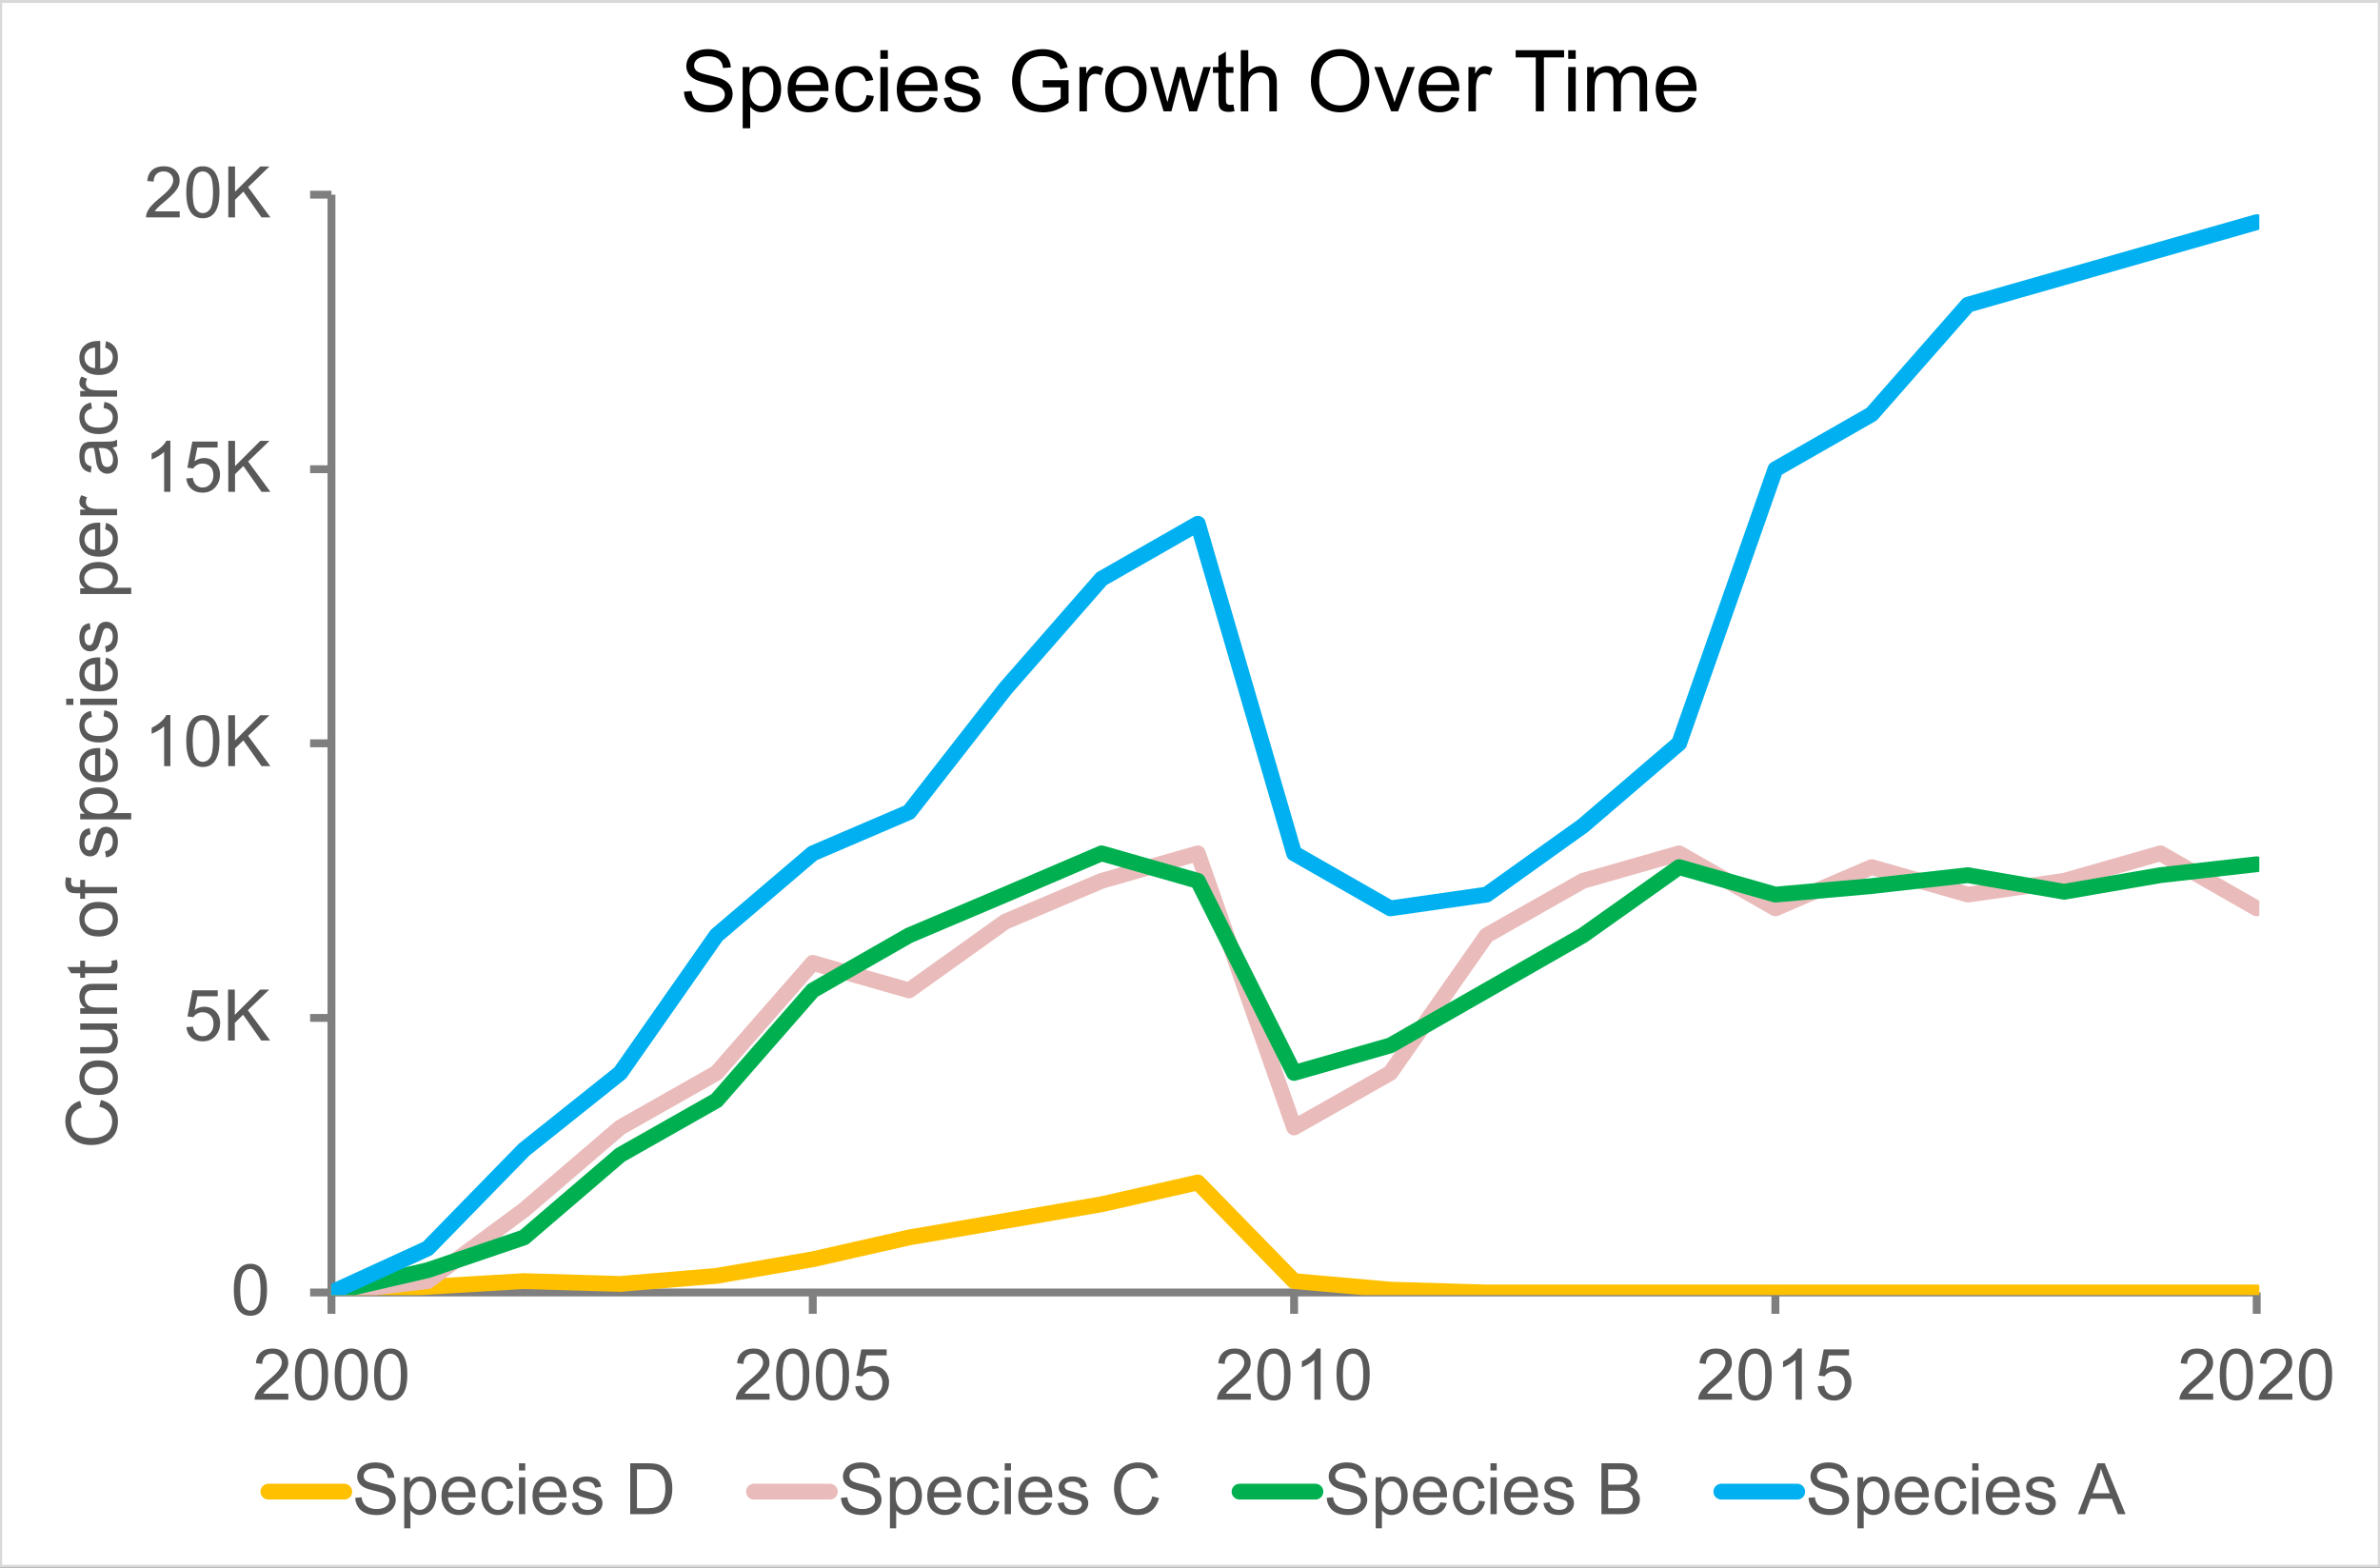 <?xml version="1.0" encoding="UTF-8"?>
<svg xmlns="http://www.w3.org/2000/svg" xmlns:xlink="http://www.w3.org/1999/xlink" id="Layer_1" viewBox="0 0 602.28 396.72">
  <rect x="0" y="0" width="602.28" height="396.72" fill="#333333" stroke="none"/>
  <defs>
    <clipPath id="clippath">
      <polygon points=".18 396.36 601.98 396.36 601.98 .36 .18 .36 .18 396.36 .18 396.36" clip-rule="evenodd" fill="none"></polygon>
    </clipPath>
    <clipPath id="clippath-1">
      <polygon points=".18 396.36 601.98 396.36 601.98 .36 .18 .36 .18 396.36 .18 396.36" clip-rule="evenodd" fill="none"></polygon>
    </clipPath>
    <clipPath id="clippath-2">
      <polygon points=".18 396.36 601.98 396.36 601.98 .36 .18 .36 .18 396.36 .18 396.36" clip-rule="evenodd" fill="none"></polygon>
    </clipPath>
    <clipPath id="clippath-3">
      <polygon points=".18 396.36 601.98 396.36 601.98 .36 .18 .36 .18 396.36 .18 396.36" clip-rule="evenodd" fill="none"></polygon>
    </clipPath>
    <clipPath id="clippath-4">
      <polygon points="83.82 327.72 571.74 327.72 571.74 49.2 83.82 49.2 83.82 327.72 83.82 327.72" clip-rule="evenodd" fill="none"></polygon>
    </clipPath>
    <clipPath id="clippath-5">
      <polygon points="83.82 327.72 571.74 327.72 571.74 49.2 83.82 49.2 83.82 327.72 83.82 327.72" clip-rule="evenodd" fill="none"></polygon>
    </clipPath>
    <clipPath id="clippath-6">
      <polygon points="83.82 327.72 571.74 327.72 571.74 49.2 83.82 49.2 83.82 327.72 83.82 327.72" clip-rule="evenodd" fill="none"></polygon>
    </clipPath>
    <clipPath id="clippath-7">
      <polygon points="83.82 327.72 571.74 327.72 571.74 49.2 83.82 49.2 83.82 327.72 83.82 327.72" clip-rule="evenodd" fill="none"></polygon>
    </clipPath>
    <clipPath id="clippath-8">
      <polygon points=".18 396.36 601.98 396.36 601.98 .36 .18 .36 .18 396.36 .18 396.36" clip-rule="evenodd" fill="none"></polygon>
    </clipPath>
    <clipPath id="clippath-9">
      <rect x=".18" y=".36" width="601.8" height="396" fill="none"></rect>
    </clipPath>
    <clipPath id="clippath-10">
      <polygon points=".18 396.36 601.98 396.36 601.98 .36 .18 .36 .18 396.36 .18 396.36" clip-rule="evenodd" fill="none"></polygon>
    </clipPath>
    <clipPath id="clippath-11">
      <rect x=".18" y=".36" width="601.8" height="396" fill="none"></rect>
    </clipPath>
    <clipPath id="clippath-12">
      <polygon points=".18 396.36 601.98 396.36 601.98 .36 .18 .36 .18 396.36 .18 396.36" clip-rule="evenodd" fill="none"></polygon>
    </clipPath>
    <clipPath id="clippath-13">
      <rect x=".18" y=".36" width="601.8" height="396" fill="none"></rect>
    </clipPath>
    <clipPath id="clippath-14">
      <polygon points=".18 396.36 601.98 396.36 601.98 .36 .18 .36 .18 396.36 .18 396.36" clip-rule="evenodd" fill="none"></polygon>
    </clipPath>
    <clipPath id="clippath-15">
      <rect x=".18" y=".36" width="601.8" height="396" fill="none"></rect>
    </clipPath>
    <clipPath id="clippath-16">
      <polygon points=".18 396.36 601.98 396.36 601.98 .36 .18 .36 .18 396.36 .18 396.36" clip-rule="evenodd" fill="none"></polygon>
    </clipPath>
    <clipPath id="clippath-17">
      <rect x=".18" y=".36" width="601.8" height="396" fill="none"></rect>
    </clipPath>
    <clipPath id="clippath-18">
      <polygon points=".18 396.36 601.98 396.36 601.98 .36 .18 .36 .18 396.36 .18 396.36" clip-rule="evenodd" fill="none"></polygon>
    </clipPath>
    <clipPath id="clippath-19">
      <rect x=".18" y=".36" width="601.8" height="396" fill="none"></rect>
    </clipPath>
    <clipPath id="clippath-20">
      <polygon points=".18 396.36 601.98 396.36 601.98 .36 .18 .36 .18 396.36 .18 396.36" clip-rule="evenodd" fill="none"></polygon>
    </clipPath>
    <clipPath id="clippath-21">
      <rect x=".18" y=".36" width="601.8" height="396" fill="none"></rect>
    </clipPath>
    <clipPath id="clippath-22">
      <polygon points=".18 396.36 601.98 396.36 601.98 .36 .18 .36 .18 396.36 .18 396.36" clip-rule="evenodd" fill="none"></polygon>
    </clipPath>
    <clipPath id="clippath-23">
      <rect x=".18" y=".36" width="601.8" height="396" fill="none"></rect>
    </clipPath>
    <clipPath id="clippath-24">
      <polygon points=".18 396.36 601.98 396.36 601.98 .36 .18 .36 .18 396.36 .18 396.36" clip-rule="evenodd" fill="none"></polygon>
    </clipPath>
    <clipPath id="clippath-25">
      <rect x=".18" y=".36" width="601.8" height="396" fill="none"></rect>
    </clipPath>
    <clipPath id="clippath-26">
      <polygon points=".18 396.36 601.98 396.36 601.98 .36 .18 .36 .18 396.36 .18 396.36" clip-rule="evenodd" fill="none"></polygon>
    </clipPath>
    <clipPath id="clippath-27">
      <rect x=".18" y=".36" width="601.8" height="396" fill="none"></rect>
    </clipPath>
    <clipPath id="clippath-28">
      <polygon points=".18 396.36 601.98 396.36 601.98 .36 .18 .36 .18 396.36 .18 396.36" clip-rule="evenodd" fill="none"></polygon>
    </clipPath>
    <clipPath id="clippath-29">
      <rect x=".18" y=".36" width="601.8" height="396" fill="none"></rect>
    </clipPath>
    <clipPath id="clippath-30">
      <polygon points=".18 396.36 601.98 396.36 601.98 .36 .18 .36 .18 396.36 .18 396.36" clip-rule="evenodd" fill="none"></polygon>
    </clipPath>
    <clipPath id="clippath-31">
      <rect x=".18" y=".36" width="601.8" height="396" fill="none"></rect>
    </clipPath>
    <clipPath id="clippath-32">
      <polygon points=".18 396.36 601.98 396.36 601.98 .36 .18 .36 .18 396.36 .18 396.36" clip-rule="evenodd" fill="none"></polygon>
    </clipPath>
    <clipPath id="clippath-33">
      <polygon points=".18 396.36 601.98 396.36 601.98 .36 .18 .36 .18 396.36 .18 396.36" clip-rule="evenodd" fill="none"></polygon>
    </clipPath>
    <clipPath id="clippath-34">
      <rect x=".18" y=".36" width="601.8" height="396" fill="none"></rect>
    </clipPath>
    <clipPath id="clippath-35">
      <polygon points=".18 396.36 601.98 396.36 601.98 .36 .18 .36 .18 396.36 .18 396.36" clip-rule="evenodd" fill="none"></polygon>
    </clipPath>
    <clipPath id="clippath-36">
      <polygon points=".18 396.36 601.98 396.36 601.98 .36 .18 .36 .18 396.36 .18 396.36" clip-rule="evenodd" fill="none"></polygon>
    </clipPath>
    <clipPath id="clippath-37">
      <rect x=".18" y=".36" width="601.8" height="396" fill="none"></rect>
    </clipPath>
    <clipPath id="clippath-38">
      <polygon points=".18 396.36 601.98 396.36 601.98 .36 .18 .36 .18 396.36 .18 396.36" clip-rule="evenodd" fill="none"></polygon>
    </clipPath>
    <clipPath id="clippath-39">
      <polygon points=".18 396.36 601.98 396.36 601.98 .36 .18 .36 .18 396.36 .18 396.36" clip-rule="evenodd" fill="none"></polygon>
    </clipPath>
    <clipPath id="clippath-40">
      <rect x=".18" y=".36" width="601.8" height="396" fill="none"></rect>
    </clipPath>
    <clipPath id="clippath-41">
      <polygon points=".18 396.36 601.98 396.36 601.98 .36 .18 .36 .18 396.36 .18 396.36" clip-rule="evenodd" fill="none"></polygon>
    </clipPath>
    <clipPath id="clippath-42">
      <polygon points=".18 396.36 601.98 396.36 601.98 .36 .18 .36 .18 396.36 .18 396.36" clip-rule="evenodd" fill="none"></polygon>
    </clipPath>
    <clipPath id="clippath-43">
      <rect x=".18" y=".36" width="601.8" height="396" fill="none"></rect>
    </clipPath>
    <clipPath id="clippath-44">
      <polygon points="-.18 396.72 602.46 396.72 602.46 -0 -.18 -0 -.18 396.72 -.18 396.72" clip-rule="evenodd" fill="none"></polygon>
    </clipPath>
  </defs>
  <polygon points=".18 .36 602.1 .36 602.1 396.36 .18 396.36 .18 .36 .18 .36" fill="#fff" fill-rule="evenodd"></polygon>
  <g clip-path="url(#clippath)">
    <line x1="83.88" y1="327.06" x2="83.88" y2="49.26" fill="none" stroke="#7f7f7f" stroke-linejoin="round" stroke-width="2"></line>
  </g>
  <g clip-path="url(#clippath-1)">
    <path d="M78.48,327.06h5.4M78.48,257.58h5.4M78.48,188.1h5.4M78.48,118.74h5.4M78.48,49.26h5.4" fill="none" stroke="#7f7f7f" stroke-linejoin="round" stroke-width="2"></path>
  </g>
  <g clip-path="url(#clippath-2)">
    <line x1="83.88" y1="327.06" x2="571.08" y2="327.06" fill="none" stroke="#7f7f7f" stroke-linejoin="round" stroke-width="2"></line>
  </g>
  <g clip-path="url(#clippath-3)">
    <path d="M83.88,327.06v5.4M205.68,327.06v5.4M327.48,327.06v5.4M449.28,327.06v5.4M571.08,327.06v5.4" fill="none" stroke="#7f7f7f" stroke-linejoin="round" stroke-width="2"></path>
  </g>
  <g clip-path="url(#clippath-4)">
    <polyline points="83.88 327.06 108.24 325.62 132.6 324.18 156.96 324.9 181.32 322.86 205.68 318.66 230.04 313.14 254.4 308.94 278.76 304.74 303.12 299.22 327.48 324.18 351.84 326.34 376.2 327.06 400.56 327.06 424.92 327.06 449.28 327.06 473.64 327.06 498 327.06 522.36 327.06 546.72 327.06 571.08 327.06" fill="none" stroke="#ffc000" stroke-linecap="round" stroke-linejoin="round" stroke-width="4"></polyline>
  </g>
  <g clip-path="url(#clippath-5)">
    <polyline points="83.88 327.06 108.24 324.18 132.6 306.18 156.96 285.3 181.32 271.5 205.68 243.66 230.04 250.62 254.4 233.22 278.76 222.9 303.12 215.94 327.48 285.3 351.84 271.5 376.2 236.7 400.56 222.9 424.92 215.94 449.28 229.86 473.64 219.42 498 226.38 522.36 222.9 546.72 215.94 571.08 229.86" fill="none" stroke="#eabbbb" stroke-linecap="round" stroke-linejoin="round" stroke-width="4"></polyline>
  </g>
  <g clip-path="url(#clippath-6)">
    <polyline points="83.88 327.06 108.24 321.42 132.6 313.14 156.96 292.26 181.32 278.46 205.68 250.62 230.04 236.7 254.4 226.38 278.76 215.94 303.12 222.9 327.48 271.5 351.84 264.54 376.2 250.62 400.56 236.7 424.92 219.42 449.28 226.38 473.64 224.22 498 221.46 522.36 225.66 546.72 221.46 571.08 218.7" fill="none" stroke="#00b050" stroke-linecap="round" stroke-linejoin="round" stroke-width="4"></polyline>
  </g>
  <g clip-path="url(#clippath-7)">
    <polyline points="83.88 327.06 108.24 315.9 132.6 290.94 156.96 271.5 181.32 236.7 205.68 215.94 230.04 205.5 254.4 174.3 278.76 146.46 303.12 132.54 327.48 215.94 351.84 229.86 376.2 226.38 400.56 208.98 424.92 188.1 449.28 118.74 473.64 104.82 498 77.1 522.36 70.14 546.72 63.18 571.08 56.22" fill="none" stroke="#00b0f0" stroke-linecap="round" stroke-linejoin="round" stroke-width="4"></polyline>
  </g>
  <g clip-path="url(#clippath-8)">
    <g clip-path="url(#clippath-9)">
      <path d="M59.167,326.382c0-1.523.157-2.749.471-3.679.314-.928.779-1.645,1.397-2.148s1.395-.756,2.333-.756c.691,0,1.298.14,1.819.418s.952.68,1.292,1.203c.34.525.606,1.164.8,1.916.193.754.29,1.769.29,3.046,0,1.512-.155,2.732-.466,3.661s-.774,1.647-1.393,2.152c-.618.508-1.399.761-2.343.761-1.242,0-2.218-.445-2.927-1.336-.85-1.072-1.274-2.818-1.274-5.238ZM60.793,326.382c0,2.115.248,3.523.743,4.224s1.105,1.05,1.832,1.05,1.338-.352,1.833-1.055.742-2.109.742-4.219c0-2.121-.247-3.53-.742-4.228s-1.112-1.046-1.851-1.046c-.727,0-1.307.308-1.74.923-.545.785-.817,2.235-.817,4.351Z" fill="#595959"></path>
    </g>
  </g>
  <g clip-path="url(#clippath-10)">
    <g clip-path="url(#clippath-11)">
      <path d="M47.167,259.924l1.661-.141c.123.809.409,1.417.857,1.824s.988.61,1.621.61c.762,0,1.406-.287,1.934-.861s.791-1.336.791-2.285c0-.902-.253-1.614-.76-2.136s-1.171-.782-1.991-.782c-.51,0-.97.116-1.38.347-.41.232-.732.532-.967.901l-1.485-.193,1.248-6.618h6.407v1.512h-5.142l-.694,3.463c.773-.539,1.585-.809,2.435-.809,1.125,0,2.074.39,2.848,1.169s1.16,1.781,1.16,3.006c0,1.166-.34,2.174-1.02,3.023-.826,1.043-1.954,1.565-3.384,1.565-1.172,0-2.128-.328-2.869-.984s-1.165-1.526-1.27-2.61Z" fill="#595959"></path>
      <path d="M57.713,263.299v-12.885h1.705v6.39l6.398-6.39h2.312l-5.405,5.221,5.643,7.664h-2.25l-4.588-6.521-2.109,2.057v4.465h-1.705Z" fill="#595959"></path>
    </g>
  </g>
  <g clip-path="url(#clippath-12)">
    <g clip-path="url(#clippath-13)">
      <path d="M43.118,193.87h-1.582v-10.081c-.381.363-.88.727-1.498,1.09s-1.174.636-1.666.817v-1.529c.885-.416,1.658-.92,2.32-1.512s1.131-1.166,1.406-1.723h1.02v12.938Z" fill="#595959"></path>
      <path d="M47.134,187.515c0-1.523.157-2.749.471-3.678s.779-1.645,1.397-2.149,1.395-.756,2.333-.756c.691,0,1.298.139,1.819.417s.952.68,1.292,1.204.606,1.163.8,1.916.29,1.768.29,3.045c0,1.512-.155,2.732-.466,3.661s-.774,1.647-1.393,2.153-1.399.76-2.343.76c-1.242,0-2.218-.445-2.927-1.336-.85-1.072-1.274-2.818-1.274-5.238ZM48.76,187.515c0,2.115.248,3.523.743,4.223s1.105,1.05,1.832,1.05,1.338-.352,1.833-1.055.742-2.109.742-4.219c0-2.121-.247-3.53-.742-4.228s-1.112-1.046-1.851-1.046c-.727,0-1.307.308-1.74.923-.545.785-.817,2.235-.817,4.351Z" fill="#595959"></path>
      <path d="M57.771,193.87v-12.885h1.705v6.39l6.398-6.39h2.312l-5.405,5.221,5.643,7.664h-2.25l-4.588-6.521-2.109,2.057v4.465h-1.705Z" fill="#595959"></path>
    </g>
  </g>
  <g clip-path="url(#clippath-14)">
    <g clip-path="url(#clippath-15)">
      <path d="M43.118,124.448h-1.582v-10.081c-.381.363-.88.727-1.498,1.09s-1.174.636-1.666.817v-1.529c.885-.416,1.658-.92,2.32-1.512s1.131-1.166,1.406-1.723h1.02v12.938Z" fill="#595959"></path>
      <path d="M47.134,121.073l1.661-.141c.123.809.409,1.417.857,1.824s.988.611,1.621.611c.762,0,1.406-.287,1.934-.861s.791-1.336.791-2.285c0-.902-.253-1.614-.76-2.136s-1.171-.782-1.991-.782c-.51,0-.97.116-1.38.347s-.732.532-.967.901l-1.485-.193,1.248-6.618h6.407v1.512h-5.142l-.694,3.463c.773-.539,1.585-.809,2.435-.809,1.125,0,2.074.39,2.848,1.169s1.16,1.781,1.16,3.006c0,1.166-.34,2.174-1.02,3.023-.826,1.043-1.954,1.565-3.384,1.565-1.172,0-2.128-.328-2.869-.984s-1.165-1.526-1.27-2.61Z" fill="#595959"></path>
      <path d="M57.771,124.448v-12.885h1.705v6.39l6.398-6.39h2.312l-5.405,5.221,5.643,7.664h-2.25l-4.588-6.521-2.109,2.057v4.465h-1.705Z" fill="#595959"></path>
    </g>
  </g>
  <g clip-path="url(#clippath-16)">
    <g clip-path="url(#clippath-17)">
      <path d="M45.474,53.49v1.52h-8.517c-.012-.381.05-.747.185-1.099.217-.58.565-1.151,1.042-1.714s1.167-1.213,2.069-1.951c1.4-1.148,2.347-2.058,2.839-2.729s.738-1.305.738-1.903c0-.627-.224-1.156-.672-1.586s-1.033-.646-1.754-.646c-.762,0-1.371.229-1.828.685s-.689,1.09-.694,1.898l-1.626-.167c.111-1.213.53-2.137,1.257-2.773s1.702-.954,2.927-.954c1.236,0,2.215.343,2.936,1.028s1.081,1.535,1.081,2.549c0,.516-.105,1.022-.316,1.52s-.56,1.022-1.05,1.573-1.303,1.307-2.439,2.268c-.949.797-1.559,1.337-1.828,1.622s-.492.57-.668.857h6.319Z" fill="#595959"></path>
      <path d="M47.134,48.656c0-1.523.157-2.749.471-3.678s.779-1.645,1.397-2.149,1.395-.756,2.333-.756c.691,0,1.298.139,1.819.417s.952.68,1.292,1.204.606,1.163.8,1.916.29,1.768.29,3.045c0,1.512-.155,2.732-.466,3.661s-.774,1.647-1.393,2.153-1.399.76-2.343.76c-1.242,0-2.218-.445-2.927-1.336-.85-1.072-1.274-2.818-1.274-5.238ZM48.76,48.656c0,2.115.248,3.523.743,4.223s1.105,1.05,1.832,1.05,1.338-.352,1.833-1.055.742-2.109.742-4.219c0-2.121-.247-3.53-.742-4.228s-1.112-1.046-1.851-1.046c-.727,0-1.307.308-1.74.923-.545.785-.817,2.235-.817,4.351Z" fill="#595959"></path>
      <path d="M57.771,55.01v-12.885h1.705v6.39l6.398-6.39h2.312l-5.405,5.221,5.643,7.664h-2.25l-4.588-6.521-2.109,2.057v4.465h-1.705Z" fill="#595959"></path>
    </g>
  </g>
  <g clip-path="url(#clippath-18)">
    <g clip-path="url(#clippath-19)">
      <path d="M72.966,352.661v1.52h-8.517c-.012-.381.05-.747.185-1.099.217-.58.565-1.151,1.042-1.714s1.167-1.213,2.069-1.951c1.4-1.148,2.347-2.058,2.839-2.728s.738-1.306.738-1.903c0-.627-.224-1.155-.672-1.587-.448-.43-1.033-.645-1.754-.645-.762,0-1.371.229-1.828.685s-.689,1.09-.694,1.898l-1.626-.167c.111-1.213.53-2.137,1.257-2.773.727-.635,1.702-.953,2.927-.953,1.236,0,2.215.343,2.936,1.028s1.081,1.535,1.081,2.549c0,.516-.105,1.022-.316,1.52s-.56,1.022-1.05,1.573-1.303,1.307-2.439,2.268c-.949.797-1.559,1.338-1.828,1.622s-.492.569-.668.856h6.319Z" fill="#595959"></path>
      <path d="M74.626,347.827c0-1.523.157-2.749.471-3.679.314-.928.779-1.645,1.397-2.148s1.395-.756,2.333-.756c.691,0,1.298.14,1.819.418s.952.68,1.292,1.203c.34.525.606,1.164.8,1.916.193.754.29,1.769.29,3.046,0,1.512-.155,2.732-.466,3.661s-.774,1.647-1.393,2.152c-.618.508-1.399.761-2.343.761-1.242,0-2.218-.445-2.927-1.336-.85-1.072-1.274-2.818-1.274-5.238ZM76.252,347.827c0,2.115.248,3.523.743,4.224s1.105,1.05,1.832,1.05,1.338-.352,1.833-1.055.742-2.109.742-4.219c0-2.121-.247-3.53-.742-4.228s-1.112-1.046-1.851-1.046c-.727,0-1.307.308-1.74.923-.545.785-.817,2.235-.817,4.351Z" fill="#595959"></path>
      <path d="M84.692,347.827c0-1.523.156-2.749.47-3.679.314-.928.779-1.645,1.397-2.148s1.397-.756,2.334-.756c.691,0,1.298.14,1.819.418s.952.68,1.292,1.203c.34.525.606,1.164.8,1.916.193.754.29,1.769.29,3.046,0,1.512-.155,2.732-.466,3.661s-.775,1.647-1.394,2.152c-.618.508-1.398.761-2.342.761-1.242,0-2.218-.445-2.927-1.336-.85-1.072-1.274-2.818-1.274-5.238ZM86.318,347.827c0,2.115.247,3.523.742,4.224s1.106,1.05,1.833,1.05,1.337-.352,1.832-1.055.743-2.109.743-4.219c0-2.121-.248-3.53-.743-4.228s-1.111-1.046-1.85-1.046c-.727,0-1.307.308-1.74.923-.545.785-.817,2.235-.817,4.351Z" fill="#595959"></path>
      <path d="M94.666,347.827c0-1.523.156-2.749.47-3.679.314-.928.779-1.645,1.397-2.148s1.397-.756,2.334-.756c.691,0,1.298.14,1.819.418s.952.68,1.292,1.203c.34.525.606,1.164.8,1.916.193.754.29,1.769.29,3.046,0,1.512-.155,2.732-.466,3.661s-.775,1.647-1.394,2.152c-.618.508-1.398.761-2.342.761-1.242,0-2.218-.445-2.927-1.336-.85-1.072-1.274-2.818-1.274-5.238ZM96.292,347.827c0,2.115.247,3.523.742,4.224s1.106,1.05,1.833,1.05,1.337-.352,1.832-1.055.743-2.109.743-4.219c0-2.121-.248-3.53-.743-4.228s-1.111-1.046-1.85-1.046c-.727,0-1.307.308-1.74.923-.545.785-.817,2.235-.817,4.351Z" fill="#595959"></path>
    </g>
  </g>
  <g clip-path="url(#clippath-20)">
    <g clip-path="url(#clippath-21)">
      <path d="M194.74,352.661v1.52h-8.517c-.012-.381.05-.747.185-1.099.217-.58.565-1.151,1.042-1.714s1.167-1.213,2.069-1.951c1.4-1.148,2.347-2.058,2.839-2.728s.738-1.306.738-1.903c0-.627-.224-1.155-.672-1.587-.448-.43-1.033-.645-1.754-.645-.762,0-1.371.229-1.828.685s-.689,1.09-.694,1.898l-1.626-.167c.111-1.213.53-2.137,1.257-2.773.727-.635,1.702-.953,2.927-.953,1.236,0,2.215.343,2.936,1.028s1.081,1.535,1.081,2.549c0,.516-.105,1.022-.316,1.52s-.56,1.022-1.05,1.573-1.303,1.307-2.439,2.268c-.949.797-1.559,1.338-1.828,1.622s-.492.569-.668.856h6.319Z" fill="#595959"></path>
      <path d="M196.4,347.827c0-1.523.157-2.749.471-3.679.314-.928.779-1.645,1.397-2.148s1.395-.756,2.333-.756c.691,0,1.298.14,1.819.418s.952.68,1.292,1.203c.34.525.606,1.164.8,1.916.193.754.29,1.769.29,3.046,0,1.512-.155,2.732-.466,3.661s-.774,1.647-1.393,2.152c-.618.508-1.399.761-2.343.761-1.242,0-2.218-.445-2.927-1.336-.85-1.072-1.274-2.818-1.274-5.238ZM198.026,347.827c0,2.115.248,3.523.743,4.224s1.105,1.05,1.832,1.05,1.338-.352,1.833-1.055.742-2.109.742-4.219c0-2.121-.247-3.53-.742-4.228s-1.112-1.046-1.851-1.046c-.727,0-1.307.308-1.74.923-.545.785-.817,2.235-.817,4.351Z" fill="#595959"></path>
      <path d="M206.465,347.827c0-1.523.156-2.749.47-3.679.314-.928.779-1.645,1.397-2.148s1.397-.756,2.334-.756c.691,0,1.298.14,1.819.418s.952.68,1.292,1.203c.34.525.606,1.164.8,1.916.193.754.29,1.769.29,3.046,0,1.512-.155,2.732-.466,3.661s-.775,1.647-1.394,2.152c-.618.508-1.398.761-2.342.761-1.242,0-2.218-.445-2.927-1.336-.85-1.072-1.274-2.818-1.274-5.238ZM208.091,347.827c0,2.115.247,3.523.742,4.224s1.106,1.05,1.833,1.05,1.337-.352,1.832-1.055.743-2.109.743-4.219c0-2.121-.248-3.53-.743-4.228s-1.111-1.046-1.85-1.046c-.727,0-1.307.308-1.74.923-.545.785-.817,2.235-.817,4.351Z" fill="#595959"></path>
      <path d="M216.44,350.807l1.661-.141c.123.809.408,1.417.856,1.824s.989.61,1.622.61c.762,0,1.406-.287,1.934-.861s.791-1.336.791-2.285c0-.902-.254-1.614-.761-2.136s-1.17-.782-1.99-.782c-.51,0-.97.116-1.38.347-.41.232-.732.532-.967.901l-1.485-.193,1.248-6.618h6.407v1.512h-5.142l-.694,3.463c.773-.539,1.585-.809,2.435-.809,1.125,0,2.074.39,2.848,1.169s1.16,1.781,1.16,3.006c0,1.166-.34,2.174-1.02,3.023-.826,1.043-1.954,1.565-3.384,1.565-1.172,0-2.129-.328-2.87-.984s-1.164-1.526-1.27-2.61Z" fill="#595959"></path>
    </g>
  </g>
  <g clip-path="url(#clippath-22)">
    <g clip-path="url(#clippath-23)">
      <path d="M316.513,352.661v1.52h-8.517c-.012-.381.05-.747.185-1.099.217-.58.564-1.151,1.042-1.714.477-.562,1.167-1.213,2.069-1.951,1.4-1.148,2.347-2.058,2.839-2.728s.738-1.306.738-1.903c0-.627-.225-1.155-.672-1.587-.449-.43-1.033-.645-1.754-.645-.762,0-1.371.229-1.828.685s-.689,1.09-.694,1.898l-1.626-.167c.111-1.213.53-2.137,1.257-2.773.727-.635,1.702-.953,2.927-.953,1.236,0,2.215.343,2.936,1.028s1.081,1.535,1.081,2.549c0,.516-.105,1.022-.316,1.52s-.561,1.022-1.05,1.573c-.49.551-1.303,1.307-2.439,2.268-.949.797-1.559,1.338-1.828,1.622s-.492.569-.668.856h6.319Z" fill="#595959"></path>
      <path d="M318.173,347.827c0-1.523.156-2.749.47-3.679.314-.928.779-1.645,1.398-2.148.617-.504,1.395-.756,2.333-.756.691,0,1.298.14,1.819.418s.952.68,1.292,1.203c.34.525.606,1.164.8,1.916.193.754.29,1.769.29,3.046,0,1.512-.155,2.732-.466,3.661s-.775,1.647-1.393,2.152c-.619.508-1.399.761-2.343.761-1.242,0-2.218-.445-2.927-1.336-.85-1.072-1.274-2.818-1.274-5.238ZM319.799,347.827c0,2.115.247,3.523.742,4.224s1.106,1.05,1.833,1.05,1.337-.352,1.833-1.055c.494-.703.742-2.109.742-4.219,0-2.121-.248-3.53-.742-4.228-.496-.697-1.112-1.046-1.851-1.046-.727,0-1.307.308-1.74.923-.545.785-.817,2.235-.817,4.351Z" fill="#595959"></path>
      <path d="M334.197,354.182h-1.582v-10.081c-.381.363-.881.727-1.499,1.09s-1.173.636-1.665.817v-1.529c.885-.416,1.658-.92,2.32-1.512s1.131-1.166,1.406-1.723h1.02v12.938Z" fill="#595959"></path>
      <path d="M338.213,347.827c0-1.523.156-2.749.47-3.679.314-.928.779-1.645,1.398-2.148.617-.504,1.395-.756,2.333-.756.691,0,1.298.14,1.819.418s.952.68,1.292,1.203c.34.525.606,1.164.8,1.916.193.754.29,1.769.29,3.046,0,1.512-.155,2.732-.466,3.661s-.775,1.647-1.393,2.152c-.619.508-1.399.761-2.343.761-1.242,0-2.218-.445-2.927-1.336-.85-1.072-1.274-2.818-1.274-5.238ZM339.839,347.827c0,2.115.247,3.523.742,4.224s1.106,1.05,1.833,1.05,1.337-.352,1.833-1.055c.494-.703.742-2.109.742-4.219,0-2.121-.248-3.53-.742-4.228-.496-.697-1.112-1.046-1.851-1.046-.727,0-1.307.308-1.74.923-.545.785-.817,2.235-.817,4.351Z" fill="#595959"></path>
    </g>
  </g>
  <g clip-path="url(#clippath-24)">
    <g clip-path="url(#clippath-25)">
      <path d="M438.279,352.661v1.52h-8.517c-.012-.381.05-.747.185-1.099.217-.58.564-1.151,1.042-1.714.477-.562,1.167-1.213,2.069-1.951,1.4-1.148,2.347-2.058,2.839-2.728s.738-1.306.738-1.903c0-.627-.225-1.155-.672-1.587-.449-.43-1.033-.645-1.754-.645-.762,0-1.371.229-1.828.685s-.689,1.09-.694,1.898l-1.626-.167c.111-1.213.53-2.137,1.257-2.773.727-.635,1.702-.953,2.927-.953,1.236,0,2.215.343,2.936,1.028s1.081,1.535,1.081,2.549c0,.516-.105,1.022-.316,1.52s-.561,1.022-1.05,1.573c-.49.551-1.303,1.307-2.439,2.268-.949.797-1.559,1.338-1.828,1.622s-.492.569-.668.856h6.319Z" fill="#595959"></path>
      <path d="M439.939,347.827c0-1.523.156-2.749.47-3.679.314-.928.779-1.645,1.398-2.148.617-.504,1.395-.756,2.333-.756.691,0,1.298.14,1.819.418s.952.68,1.292,1.203c.34.525.606,1.164.8,1.916.193.754.29,1.769.29,3.046,0,1.512-.155,2.732-.466,3.661s-.775,1.647-1.393,2.152c-.619.508-1.399.761-2.343.761-1.242,0-2.218-.445-2.927-1.336-.85-1.072-1.274-2.818-1.274-5.238ZM441.565,347.827c0,2.115.247,3.523.742,4.224s1.106,1.05,1.833,1.05,1.337-.352,1.833-1.055c.494-.703.742-2.109.742-4.219,0-2.121-.248-3.53-.742-4.228-.496-.697-1.112-1.046-1.851-1.046-.727,0-1.307.308-1.74.923-.545.785-.817,2.235-.817,4.351Z" fill="#595959"></path>
      <path d="M455.962,354.182h-1.582v-10.081c-.381.363-.881.727-1.499,1.09s-1.173.636-1.665.817v-1.529c.885-.416,1.658-.92,2.32-1.512s1.131-1.166,1.406-1.723h1.02v12.938Z" fill="#595959"></path>
      <path d="M459.979,350.807l1.661-.141c.123.809.408,1.417.857,1.824.447.407.988.61,1.621.61.762,0,1.406-.287,1.934-.861s.791-1.336.791-2.285c0-.902-.254-1.614-.76-2.136-.508-.521-1.171-.782-1.991-.782-.51,0-.97.116-1.38.347-.41.232-.732.532-.967.901l-1.485-.193,1.248-6.618h6.407v1.512h-5.142l-.694,3.463c.773-.539,1.585-.809,2.435-.809,1.125,0,2.074.39,2.848,1.169s1.16,1.781,1.16,3.006c0,1.166-.34,2.174-1.02,3.023-.826,1.043-1.954,1.565-3.384,1.565-1.172,0-2.129-.328-2.869-.984-.742-.656-1.165-1.526-1.27-2.61Z" fill="#595959"></path>
    </g>
  </g>
  <g clip-path="url(#clippath-26)">
    <g clip-path="url(#clippath-27)">
      <path d="M560.06,352.661v1.52h-8.517c-.012-.381.05-.747.185-1.099.217-.58.564-1.151,1.042-1.714.477-.562,1.167-1.213,2.069-1.951,1.4-1.148,2.347-2.058,2.839-2.728s.738-1.306.738-1.903c0-.627-.225-1.155-.672-1.587-.449-.43-1.033-.645-1.754-.645-.762,0-1.371.229-1.828.685s-.689,1.09-.694,1.898l-1.626-.167c.111-1.213.53-2.137,1.257-2.773.727-.635,1.702-.953,2.927-.953,1.236,0,2.215.343,2.936,1.028s1.081,1.535,1.081,2.549c0,.516-.105,1.022-.316,1.52s-.561,1.022-1.05,1.573c-.49.551-1.303,1.307-2.439,2.268-.949.797-1.559,1.338-1.828,1.622s-.492.569-.668.856h6.319Z" fill="#595959"></path>
      <path d="M561.72,347.827c0-1.523.156-2.749.47-3.679.314-.928.779-1.645,1.398-2.148.617-.504,1.395-.756,2.333-.756.691,0,1.298.14,1.819.418s.952.68,1.292,1.203c.34.525.606,1.164.8,1.916.193.754.29,1.769.29,3.046,0,1.512-.155,2.732-.466,3.661s-.775,1.647-1.393,2.152c-.619.508-1.399.761-2.343.761-1.242,0-2.218-.445-2.927-1.336-.85-1.072-1.274-2.818-1.274-5.238ZM563.346,347.827c0,2.115.247,3.523.742,4.224s1.106,1.05,1.833,1.05,1.337-.352,1.833-1.055c.494-.703.742-2.109.742-4.219,0-2.121-.248-3.53-.742-4.228-.496-.697-1.112-1.046-1.851-1.046-.727,0-1.307.308-1.74.923-.545.785-.817,2.235-.817,4.351Z" fill="#595959"></path>
      <path d="M580.099,352.661v1.52h-8.517c-.012-.381.05-.747.185-1.099.217-.58.564-1.151,1.042-1.714.477-.562,1.167-1.213,2.069-1.951,1.4-1.148,2.347-2.058,2.839-2.728s.738-1.306.738-1.903c0-.627-.225-1.155-.672-1.587-.449-.43-1.033-.645-1.754-.645-.762,0-1.371.229-1.828.685s-.689,1.09-.694,1.898l-1.626-.167c.111-1.213.53-2.137,1.257-2.773.727-.635,1.702-.953,2.927-.953,1.236,0,2.215.343,2.936,1.028s1.081,1.535,1.081,2.549c0,.516-.105,1.022-.316,1.52s-.561,1.022-1.05,1.573c-.49.551-1.303,1.307-2.439,2.268-.949.797-1.559,1.338-1.828,1.622s-.492.569-.668.856h6.319Z" fill="#595959"></path>
      <path d="M581.76,347.827c0-1.523.156-2.749.47-3.679.314-.928.779-1.645,1.398-2.148.617-.504,1.395-.756,2.333-.756.691,0,1.298.14,1.819.418s.952.68,1.292,1.203c.34.525.606,1.164.8,1.916.193.754.29,1.769.29,3.046,0,1.512-.155,2.732-.466,3.661s-.775,1.647-1.393,2.152c-.619.508-1.399.761-2.343.761-1.242,0-2.218-.445-2.927-1.336-.85-1.072-1.274-2.818-1.274-5.238ZM583.386,347.827c0,2.115.247,3.523.742,4.224s1.106,1.05,1.833,1.05,1.337-.352,1.833-1.055c.494-.703.742-2.109.742-4.219,0-2.121-.248-3.53-.742-4.228-.496-.697-1.112-1.046-1.851-1.046-.727,0-1.307.308-1.74.923-.545.785-.817,2.235-.817,4.351Z" fill="#595959"></path>
    </g>
  </g>
  <g clip-path="url(#clippath-28)">
    <g clip-path="url(#clippath-29)">
      <path d="M25.113,280.062l.431-1.705c1.4.357,2.468,1.001,3.203,1.93s1.103,2.063,1.103,3.405c0,1.389-.283,2.519-.849,3.388-.565.871-1.384,1.533-2.456,1.986-1.072.455-2.224.682-3.454.682-1.342,0-2.513-.256-3.512-.769-.999-.512-1.758-1.241-2.276-2.188s-.777-1.988-.777-3.125c0-1.289.328-2.373.984-3.252s1.579-1.491,2.769-1.837l.396,1.679c-.938.299-1.62.732-2.048,1.301s-.642,1.283-.642,2.144c0,.99.237,1.818.712,2.482.475.666,1.111,1.133,1.911,1.402s1.625.404,2.475.404c1.096,0,2.052-.159,2.869-.478s1.429-.816,1.833-1.49.606-1.403.606-2.188c0-.955-.275-1.764-.826-2.426s-1.368-1.11-2.452-1.345Z" fill="#595959"></path>
      <path d="M24.963,277.083c-1.728,0-3.009-.48-3.841-1.441-.691-.803-1.037-1.781-1.037-2.936,0-1.283.42-2.332,1.261-3.147s2.003-1.222,3.485-1.222c1.201,0,2.146.181,2.834.54.689.361,1.224.886,1.605,1.574s.571,1.44.571,2.254c0,1.307-.419,2.363-1.257,3.168-.838.807-2.045,1.209-3.621,1.209ZM24.963,275.457c1.195,0,2.09-.261,2.685-.782s.893-1.178.893-1.969c0-.785-.299-1.438-.896-1.96s-1.509-.782-2.733-.782c-1.154,0-2.029.263-2.624.787s-.892,1.176-.892,1.955c0,.791.296,1.447.888,1.969s1.485.782,2.681.782Z" fill="#595959"></path>
      <path d="M29.63,260.402h-1.371c1.055.727,1.582,1.714,1.582,2.962,0,.551-.105,1.065-.316,1.543s-.477.832-.796,1.062c-.319.232-.71.395-1.173.488-.31.065-.803.097-1.477.097h-5.783v-1.582h5.177c.826,0,1.383-.032,1.67-.097.416-.1.742-.31.98-.633s.356-.721.356-1.195-.122-.92-.365-1.336-.574-.71-.993-.883-1.026-.26-1.823-.26h-5.001v-1.582h9.334v1.415Z" fill="#595959"></path>
      <path d="M29.63,256.545h-9.334v-1.424h1.327c-1.025-.685-1.538-1.676-1.538-2.971,0-.562.101-1.079.303-1.552.202-.471.468-.824.796-1.059s.718-.398,1.169-.492c.293-.059.806-.088,1.538-.088h5.739v1.582h-5.678c-.644,0-1.127.061-1.446.185s-.574.342-.765.655-.285.681-.285,1.103c0,.674.214,1.256.642,1.745s1.239.733,2.435.733h5.098v1.582Z" fill="#595959"></path>
      <path d="M28.215,243.115l1.397-.229c.094.445.141.844.141,1.195,0,.574-.091,1.02-.273,1.336s-.421.539-.717.668-.918.193-1.867.193h-5.37v1.16h-1.23v-1.16h-2.312l-.949-1.573h3.261v-1.591h1.23v1.591h5.458c.451,0,.741-.027.87-.083s.231-.146.308-.273c.076-.125.114-.306.114-.54,0-.176-.021-.407-.061-.694Z" fill="#595959"></path>
      <path d="M24.963,236.977c-1.728,0-3.009-.48-3.841-1.441-.691-.803-1.037-1.781-1.037-2.936,0-1.283.42-2.332,1.261-3.147s2.003-1.222,3.485-1.222c1.201,0,2.146.181,2.834.54.689.361,1.224.886,1.605,1.574s.571,1.44.571,2.254c0,1.307-.419,2.363-1.257,3.168-.838.807-2.045,1.209-3.621,1.209ZM24.963,235.351c1.195,0,2.09-.261,2.685-.782s.893-1.178.893-1.969c0-.785-.299-1.438-.896-1.96s-1.509-.782-2.733-.782c-1.154,0-2.029.263-2.624.787s-.892,1.176-.892,1.955c0,.791.296,1.447.888,1.969s1.485.782,2.681.782Z" fill="#595959"></path>
      <path d="M29.63,226.035h-8.104v1.397h-1.23v-1.397h-.993c-.627,0-1.093-.056-1.397-.167-.41-.152-.743-.42-.998-.804s-.382-.922-.382-1.613c0-.445.053-.938.158-1.477l1.38.237c-.059.328-.088.639-.088.932,0,.48.102.82.308,1.02s.589.299,1.151.299h.861v-1.819h1.23v1.819h8.104v1.573Z" fill="#595959"></path>
      <path d="M26.844,216.972l-.246-1.565c.627-.088,1.107-.332,1.441-.733s.501-.963.501-1.684c0-.727-.148-1.266-.444-1.617s-.643-.527-1.041-.527c-.357,0-.639.155-.844.466-.141.217-.319.756-.536,1.617-.293,1.16-.547,1.964-.761,2.413-.214.447-.51.788-.888,1.02s-.795.347-1.252.347c-.416,0-.802-.095-1.156-.286-.354-.19-.648-.449-.883-.777-.182-.246-.336-.581-.462-1.006s-.189-.881-.189-1.367c0-.732.105-1.375.316-1.93.211-.553.496-.962.856-1.226s.843-.445,1.446-.545l.211,1.547c-.48.07-.856.274-1.125.61-.27.338-.404.814-.404,1.429,0,.727.12,1.245.36,1.556s.521.466.844.466c.205,0,.39-.065.554-.193.17-.129.31-.331.422-.606.059-.158.193-.624.404-1.397.299-1.119.543-1.899.733-2.343.19-.441.468-.789.831-1.041s.815-.378,1.353-.378c.527,0,1.023.153,1.489.462.466.307.826.751,1.081,1.331s.383,1.236.383,1.969c0,1.213-.252,2.138-.756,2.772-.504.637-1.251,1.042-2.241,1.218Z" fill="#595959"></path>
      <path d="M33.207,207.339h-12.911v-1.441h1.213c-.475-.34-.831-.724-1.068-1.151s-.355-.946-.355-1.556c0-.797.205-1.5.615-2.109s.988-1.069,1.735-1.38,1.566-.466,2.457-.466c.955,0,1.815.171,2.579.515.765.342,1.351.841,1.758,1.494s.611,1.34.611,2.061c0,.527-.111,1.001-.334,1.42s-.504.763-.844,1.032h4.544v1.582ZM25.016,205.906c1.201,0,2.089-.243,2.663-.73s.861-1.075.861-1.767c0-.703-.298-1.305-.893-1.807-.595-.5-1.516-.751-2.764-.751-1.19,0-2.08.245-2.672.733-.592.49-.888,1.074-.888,1.754,0,.674.315,1.27.944,1.789.63.518,1.546.777,2.747.777Z" fill="#595959"></path>
      <path d="M26.624,190.976l.202-1.635c.955.258,1.696.735,2.224,1.433s.791,1.588.791,2.672c0,1.365-.421,2.448-1.262,3.248s-2.019,1.2-3.537,1.2c-1.57,0-2.789-.404-3.656-1.213s-1.301-1.857-1.301-3.147c0-1.248.425-2.268,1.274-3.059s2.045-1.187,3.586-1.187c.094,0,.234.003.422.009v6.961c1.025-.059,1.81-.349,2.356-.87s.817-1.172.817-1.951c0-.58-.152-1.075-.457-1.485s-.791-.735-1.459-.976ZM24.067,196.17v-5.212c-.785.07-1.374.27-1.767.598-.609.504-.914,1.157-.914,1.96,0,.727.243,1.337.73,1.833s1.137.769,1.951.822Z" fill="#595959"></path>
      <path d="M26.211,181.3l.202-1.556c1.072.17,1.911.605,2.518,1.305s.91,1.56.91,2.58c0,1.277-.418,2.304-1.253,3.081s-2.031,1.165-3.59,1.165c-1.008,0-1.89-.167-2.646-.501s-1.323-.842-1.701-1.525-.566-1.425-.566-2.228c0-1.014.256-1.843.769-2.487s1.241-1.058,2.185-1.239l.237,1.538c-.627.146-1.099.406-1.415.778s-.475.822-.475,1.349c0,.797.285,1.444.856,1.942s1.476.747,2.712.747c1.254,0,2.165-.24,2.733-.721s.853-1.107.853-1.881c0-.621-.19-1.14-.571-1.556s-.967-.68-1.758-.791Z" fill="#595959"></path>
      <path d="M18.565,178.382h-1.819v-1.582h1.819v1.582ZM29.63,178.382h-9.334v-1.582h9.334v1.582Z" fill="#595959"></path>
      <path d="M26.624,168.038l.202-1.635c.955.258,1.696.735,2.224,1.433s.791,1.588.791,2.672c0,1.365-.421,2.448-1.262,3.248s-2.019,1.2-3.537,1.2c-1.57,0-2.789-.404-3.656-1.213s-1.301-1.857-1.301-3.147c0-1.248.425-2.268,1.274-3.059s2.045-1.187,3.586-1.187c.094,0,.234.003.422.009v6.961c1.025-.059,1.81-.349,2.356-.87s.817-1.172.817-1.951c0-.58-.152-1.075-.457-1.485s-.791-.735-1.459-.976ZM24.067,173.232v-5.212c-.785.07-1.374.27-1.767.598-.609.504-.914,1.157-.914,1.96,0,.727.243,1.337.73,1.833s1.137.769,1.951.822Z" fill="#595959"></path>
      <path d="M26.844,165.085l-.246-1.565c.627-.088,1.107-.333,1.441-.734s.501-.962.501-1.683c0-.727-.148-1.266-.444-1.617s-.643-.527-1.041-.527c-.357,0-.639.155-.844.466-.141.217-.319.756-.536,1.617-.293,1.16-.547,1.964-.761,2.413s-.51.788-.888,1.02-.795.347-1.252.347c-.416,0-.802-.095-1.156-.286s-.648-.45-.883-.778c-.182-.246-.336-.582-.462-1.006s-.189-.88-.189-1.367c0-.732.105-1.375.316-1.929s.496-.962.856-1.226.843-.445,1.446-.545l.211,1.547c-.48.07-.856.274-1.125.611s-.404.813-.404,1.428c0,.727.12,1.245.36,1.556s.521.466.844.466c.205,0,.39-.065.554-.193.17-.129.31-.331.422-.606.059-.158.193-.624.404-1.397.299-1.119.543-1.9.733-2.342s.468-.79.831-1.042.815-.378,1.353-.378c.527,0,1.023.154,1.489.461s.826.751,1.081,1.331.383,1.236.383,1.969c0,1.213-.252,2.137-.756,2.773s-1.251,1.042-2.241,1.217Z" fill="#595959"></path>
      <path d="M33.207,150.308h-12.911v-1.441h1.213c-.475-.34-.831-.724-1.068-1.151s-.355-.946-.355-1.556c0-.797.205-1.5.615-2.109s.988-1.069,1.735-1.38,1.566-.466,2.457-.466c.955,0,1.815.171,2.579.514s1.351.841,1.758,1.494.611,1.34.611,2.061c0,.527-.111,1-.334,1.419s-.504.763-.844,1.033h4.544v1.582ZM25.016,148.875c1.201,0,2.089-.243,2.663-.73s.861-1.075.861-1.767c0-.703-.298-1.305-.893-1.806s-1.516-.751-2.764-.751c-1.19,0-2.08.245-2.672.734s-.888,1.074-.888,1.753c0,.674.315,1.27.944,1.789s1.546.778,2.747.778Z" fill="#595959"></path>
      <path d="M26.624,133.943l.202-1.635c.955.258,1.696.735,2.224,1.433s.791,1.588.791,2.672c0,1.365-.421,2.448-1.262,3.248s-2.019,1.2-3.537,1.2c-1.57,0-2.789-.404-3.656-1.213s-1.301-1.857-1.301-3.147c0-1.248.425-2.268,1.274-3.059s2.045-1.187,3.586-1.187c.094,0,.234.003.422.009v6.961c1.025-.059,1.81-.349,2.356-.87s.817-1.172.817-1.951c0-.58-.152-1.075-.457-1.485s-.791-.735-1.459-.976ZM24.067,139.138v-5.212c-.785.07-1.374.27-1.767.598-.609.504-.914,1.157-.914,1.96,0,.727.243,1.337.73,1.833s1.137.769,1.951.822Z" fill="#595959"></path>
      <path d="M29.63,130.376h-9.334v-1.424h1.415c-.662-.363-1.099-.699-1.31-1.006s-.316-.646-.316-1.015c0-.533.17-1.075.51-1.626l1.468.545c-.229.387-.343.773-.343,1.16,0,.346.103.656.311.932s.497.472.866.589c.562.176,1.178.264,1.846.264h4.887v1.582Z" fill="#595959"></path>
      <path d="M28.479,113.236c.498.586.85,1.15,1.055,1.692s.308,1.123.308,1.745c0,1.025-.251,1.813-.752,2.364s-1.141.826-1.92.826c-.457,0-.875-.104-1.253-.312s-.681-.48-.909-.817-.401-.716-.519-1.138c-.082-.31-.161-.779-.237-1.406-.152-1.277-.334-2.218-.545-2.821-.217-.006-.354-.009-.413-.009-.644,0-1.099.149-1.362.448-.357.404-.536,1.005-.536,1.802,0,.744.13,1.294.391,1.648s.723.617,1.385.787l-.211,1.547c-.662-.141-1.197-.372-1.605-.694s-.721-.788-.94-1.397-.329-1.315-.329-2.118c0-.797.094-1.444.281-1.942s.423-.864.707-1.099.644-.398,1.077-.492c.27-.053.756-.079,1.459-.079h2.109c1.471,0,2.4-.034,2.79-.101s.764-.201,1.121-.4v1.652c-.328.164-.712.27-1.151.316ZM24.946,113.368c.234.574.434,1.435.598,2.584.094.65.199,1.11.316,1.38s.288.477.514.624.477.22.752.22c.422,0,.773-.16,1.055-.479s.422-.787.422-1.402c0-.609-.134-1.151-.4-1.626s-.631-.823-1.094-1.046c-.357-.17-.885-.255-1.582-.255h-.58Z" fill="#595959"></path>
      <path d="M26.211,103.262l.202-1.556c1.072.17,1.911.605,2.518,1.305s.91,1.56.91,2.58c0,1.277-.418,2.304-1.253,3.081s-2.031,1.165-3.59,1.165c-1.008,0-1.89-.167-2.646-.501s-1.323-.842-1.701-1.525-.566-1.425-.566-2.228c0-1.014.256-1.843.769-2.487s1.241-1.058,2.185-1.239l.237,1.538c-.627.146-1.099.406-1.415.778s-.475.822-.475,1.349c0,.797.285,1.444.856,1.942s1.476.747,2.712.747c1.254,0,2.165-.24,2.733-.721s.853-1.107.853-1.881c0-.621-.19-1.14-.571-1.556s-.967-.68-1.758-.791Z" fill="#595959"></path>
      <path d="M29.63,100.37h-9.334v-1.424h1.415c-.662-.363-1.099-.699-1.31-1.006s-.316-.646-.316-1.015c0-.533.17-1.075.51-1.626l1.468.545c-.229.387-.343.773-.343,1.16,0,.346.103.656.311.932s.497.472.866.589c.562.176,1.178.264,1.846.264h4.887v1.582Z" fill="#595959"></path>
      <path d="M26.624,87.969l.202-1.635c.955.258,1.696.735,2.224,1.433s.791,1.588.791,2.672c0,1.365-.421,2.448-1.262,3.248s-2.019,1.2-3.537,1.2c-1.57,0-2.789-.404-3.656-1.213s-1.301-1.857-1.301-3.147c0-1.248.425-2.268,1.274-3.059s2.045-1.187,3.586-1.187c.094,0,.234.003.422.009v6.961c1.025-.059,1.81-.349,2.356-.87s.817-1.172.817-1.951c0-.58-.152-1.075-.457-1.485s-.791-.735-1.459-.976ZM24.067,93.163v-5.212c-.785.07-1.374.27-1.767.598-.609.504-.914,1.157-.914,1.96,0,.727.243,1.337.73,1.833s1.137.769,1.951.822Z" fill="#595959"></path>
    </g>
  </g>
  <g clip-path="url(#clippath-30)">
    <g clip-path="url(#clippath-31)">
      <path d="M173.086,23.199l1.93-.169c.092.773.305,1.408.639,1.904.334.496.853.896,1.556,1.202s1.494.459,2.373.459c.78,0,1.469-.116,2.066-.348s1.043-.55,1.335-.955c.291-.404.438-.845.438-1.324,0-.485-.141-.909-.422-1.271-.281-.362-.745-.666-1.393-.912-.415-.162-1.332-.413-2.753-.754-1.42-.341-2.415-.663-2.984-.965-.738-.387-1.288-.866-1.65-1.44s-.543-1.215-.543-1.925c0-.781.221-1.51.664-2.188s1.09-1.193,1.94-1.545c.851-.351,1.797-.527,2.837-.527,1.147,0,2.157.185,3.032.554.876.369,1.549.913,2.021,1.63.471.717.724,1.529.759,2.436l-1.962.148c-.105-.978-.462-1.716-1.07-2.215-.608-.499-1.506-.749-2.694-.749-1.237,0-2.14.227-2.705.68-.566.454-.85,1-.85,1.64,0,.556.2,1.013.602,1.371.394.358,1.422.726,3.085,1.102,1.663.377,2.804.705,3.422.986.9.415,1.565.94,1.994,1.577.429.636.643,1.37.643,2.199,0,.822-.235,1.598-.706,2.325-.472.728-1.148,1.294-2.03,1.698-.883.404-1.876.606-2.979.606-1.399,0-2.572-.204-3.518-.612s-1.688-1.021-2.226-1.84c-.538-.819-.82-1.746-.849-2.779Z"></path>
      <path d="M187.947,32.459v-15.493h1.73v1.456c.408-.57.869-.997,1.382-1.282.514-.285,1.136-.427,1.867-.427.956,0,1.8.247,2.531.738.731.493,1.283,1.187,1.655,2.083.373.896.56,1.879.56,2.948,0,1.146-.206,2.178-.617,3.095s-1.009,1.621-1.793,2.109c-.784.489-1.608.733-2.474.733-.633,0-1.2-.133-1.703-.4s-.916-.605-1.239-1.013v5.453h-1.898ZM189.666,22.629c0,1.441.291,2.507.875,3.196s1.29,1.034,2.12,1.034c.844,0,1.566-.357,2.167-1.071.602-.713.902-1.819.902-3.317,0-1.427-.294-2.496-.881-3.206-.587-.71-1.289-1.065-2.104-1.065-.809,0-1.523.378-2.147,1.134-.622.756-.933,1.855-.933,3.296Z"></path>
      <path d="M207.627,24.56l1.962.243c-.31,1.146-.883,2.035-1.72,2.668s-1.905.949-3.206.949c-1.639,0-2.938-.504-3.897-1.513-.959-1.009-1.44-2.424-1.44-4.245,0-1.884.485-3.347,1.456-4.388.97-1.04,2.228-1.561,3.775-1.561,1.498,0,2.721.51,3.67,1.529.949,1.02,1.424,2.454,1.424,4.303,0,.113-.003.281-.01.506h-8.354c.07,1.23.418,2.173,1.044,2.827s1.406.981,2.342.981c.696,0,1.29-.183,1.782-.549.492-.365.883-.949,1.171-1.75ZM201.394,21.49h6.254c-.084-.942-.323-1.648-.717-2.12-.605-.731-1.389-1.097-2.352-1.097-.872,0-1.605.292-2.199.875-.595.584-.923,1.364-.986,2.341Z"></path>
      <path d="M219.282,24.064l1.866.242c-.204,1.287-.726,2.294-1.566,3.022-.84.728-1.872,1.091-3.095,1.091-1.533,0-2.766-.501-3.697-1.503s-1.397-2.438-1.397-4.308c0-1.21.2-2.268.602-3.175.4-.907,1.011-1.587,1.83-2.041.818-.454,1.71-.681,2.673-.681,1.217,0,2.212.308,2.985.923.773.616,1.269,1.489,1.487,2.621l-1.846.285c-.176-.752-.487-1.318-.934-1.698-.446-.38-.986-.57-1.619-.57-.956,0-1.733.343-2.331,1.028s-.896,1.77-.896,3.254c0,1.505.288,2.598.865,3.28.576.682,1.329,1.023,2.257,1.023.745,0,1.367-.229,1.867-.685.499-.457.815-1.16.949-2.109Z"></path>
      <path d="M222.784,14.888v-2.184h1.898v2.184h-1.898ZM222.784,28.166v-11.201h1.898v11.201h-1.898Z"></path>
      <path d="M235.239,24.56l1.962.243c-.31,1.146-.883,2.035-1.719,2.668-.837.633-1.906.949-3.206.949-1.639,0-2.938-.504-3.897-1.513s-1.44-2.424-1.44-4.245c0-1.884.485-3.347,1.455-4.388.971-1.04,2.228-1.561,3.776-1.561,1.497,0,2.721.51,3.67,1.529.949,1.02,1.424,2.454,1.424,4.303,0,.113-.004.281-.011.506h-8.352c.069,1.23.418,2.173,1.044,2.827.625.654,1.406.981,2.341.981.696,0,1.29-.183,1.783-.549.491-.365.882-.949,1.17-1.75ZM229.006,21.49h6.254c-.084-.942-.323-1.648-.717-2.12-.606-.731-1.39-1.097-2.353-1.097-.872,0-1.605.292-2.199.875-.594.584-.923,1.364-.985,2.341Z"></path>
      <path d="M238.825,24.823l1.878-.295c.105.752.398,1.329.88,1.73.481.401,1.155.602,2.021.602.871,0,1.519-.178,1.94-.533s.633-.771.633-1.25c0-.429-.186-.766-.56-1.012-.26-.169-.906-.383-1.94-.644-1.392-.352-2.357-.656-2.894-.912-.538-.257-.946-.612-1.224-1.065-.278-.454-.417-.955-.417-1.503,0-.499.114-.961.343-1.387s.54-.779.934-1.06c.295-.218.697-.402,1.208-.554.509-.151,1.056-.227,1.64-.227.879,0,1.65.127,2.315.38.664.253,1.154.596,1.471,1.028s.534,1.011.654,1.735l-1.856.253c-.084-.577-.329-1.027-.733-1.35s-.976-.485-1.714-.485c-.872,0-1.494.144-1.866.433-.373.288-.56.626-.56,1.012,0,.247.077.468.232.665.154.204.398.373.728.506.19.07.749.232,1.677.485,1.343.358,2.28.652,2.812.88.53.229.947.561,1.249.997.303.436.454.978.454,1.625,0,.633-.185,1.228-.554,1.788s-.902.991-1.598,1.297c-.696.306-1.484.459-2.363.459-1.455,0-2.564-.302-3.327-.907s-1.25-1.501-1.461-2.689Z"></path>
      <path d="M263.863,22.102v-1.814l6.55-.011v5.738c-1.005.801-2.042,1.404-3.111,1.809-1.068.404-2.165.606-3.29.606-1.52,0-2.899-.325-4.14-.976-1.241-.65-2.179-1.591-2.812-2.821s-.949-2.605-.949-4.124c0-1.504.315-2.909.944-4.213.629-1.304,1.534-2.273,2.716-2.906s2.542-.949,4.082-.949c1.117,0,2.128.181,3.032.543.903.362,1.611.867,2.125,1.513.513.647.903,1.491,1.171,2.531l-1.846.506c-.232-.787-.52-1.406-.865-1.856-.345-.45-.837-.81-1.477-1.081-.64-.271-1.35-.406-2.131-.406-.935,0-1.743.143-2.426.427-.682.285-1.231.659-1.65,1.123-.418.464-.743.974-.976,1.529-.394.957-.591,1.994-.591,3.111,0,1.378.237,2.531.712,3.459s1.166,1.617,2.073,2.067c.906.45,1.87.675,2.89.675.886,0,1.751-.17,2.595-.512.844-.341,1.483-.705,1.919-1.091v-2.879h-4.546Z"></path>
      <path d="M273.165,28.166v-11.201h1.709v1.698c.435-.794.838-1.318,1.207-1.571s.775-.38,1.219-.38c.64,0,1.29.204,1.951.612l-.654,1.761c-.464-.274-.928-.411-1.392-.411-.415,0-.788.125-1.118.374-.331.249-.566.596-.707,1.039-.211.675-.316,1.414-.316,2.215v5.864h-1.898Z"></path>
      <path d="M279.673,22.566c0-2.074.576-3.61,1.73-4.609.963-.83,2.138-1.245,3.522-1.245,1.54,0,2.799.505,3.775,1.514.978,1.009,1.467,2.403,1.467,4.182,0,1.442-.217,2.576-.649,3.401-.432.827-1.062,1.468-1.888,1.925-.826.457-1.728.685-2.705.685-1.568,0-2.835-.502-3.802-1.508s-1.45-2.454-1.45-4.346ZM281.624,22.566c0,1.435.312,2.509.939,3.222.626.714,1.413,1.071,2.362,1.071.942,0,1.727-.359,2.352-1.076.626-.717.94-1.81.94-3.28,0-1.385-.315-2.435-.944-3.148-.629-.713-1.411-1.07-2.347-1.07-.949,0-1.736.355-2.362,1.065-.626.71-.939,1.783-.939,3.217Z"></path>
      <path d="M294.459,28.166l-3.428-11.201h1.962l1.782,6.465.664,2.404c.028-.119.222-.889.58-2.31l1.783-6.56h1.951l1.676,6.497.56,2.141.644-2.162,1.919-6.476h1.846l-3.501,11.201h-1.973l-1.782-6.708-.433-1.909-2.268,8.617h-1.982Z"></path>
      <path d="M312.135,26.468l.274,1.677c-.534.112-1.013.169-1.435.169-.689,0-1.223-.109-1.603-.327s-.647-.504-.802-.86c-.154-.355-.232-1.102-.232-2.241v-6.444h-1.392v-1.477h1.392v-2.774l1.889-1.139v3.913h1.908v1.477h-1.908v6.549c0,.541.033.89.1,1.044.067.155.176.278.327.369s.367.137.648.137c.211,0,.489-.025.833-.074Z"></path>
      <path d="M313.993,28.166v-15.462h1.898v5.548c.886-1.026,2.004-1.54,3.353-1.54.83,0,1.551.164,2.162.491.612.327,1.05.779,1.313,1.355.264.577.396,1.414.396,2.51v7.098h-1.898v-7.098c0-.949-.206-1.64-.617-2.072-.411-.433-.993-.649-1.745-.649-.562,0-1.092.146-1.588.438-.495.292-.849.688-1.06,1.187s-.316,1.188-.316,2.067v6.128h-1.898Z"></path>
      <path d="M331.735,20.636c0-2.566.69-4.576,2.067-6.028,1.378-1.452,3.157-2.178,5.337-2.178,1.427,0,2.714.341,3.86,1.023,1.145.682,2.019,1.633,2.62,2.853.602,1.22.902,2.603.902,4.15,0,1.568-.316,2.971-.949,4.208s-1.529,2.174-2.689,2.811c-1.16.637-2.412.955-3.755.955-1.455,0-2.757-.352-3.902-1.055-1.147-.703-2.015-1.663-2.606-2.879-.59-1.216-.886-2.503-.886-3.86ZM333.844,20.668c0,1.864.501,3.332,1.503,4.403,1.002,1.073,2.259,1.608,3.771,1.608,1.54,0,2.808-.541,3.803-1.624.994-1.083,1.492-2.619,1.492-4.609,0-1.259-.213-2.357-.639-3.296-.425-.939-1.048-1.667-1.866-2.183-.819-.517-1.739-.775-2.758-.775-1.449,0-2.695.498-3.739,1.492-1.044.995-1.566,2.656-1.566,4.983Z"></path>
      <path d="M352.027,28.166l-4.261-11.201h2.004l2.404,6.707c.26.725.499,1.477.718,2.257.168-.591.404-1.301.706-2.13l2.489-6.835h1.951l-4.24,11.201h-1.772Z"></path>
      <path d="M367.276,24.56l1.961.243c-.31,1.146-.882,2.035-1.719,2.668s-1.905.949-3.206.949c-1.639,0-2.938-.504-3.897-1.513s-1.44-2.424-1.44-4.245c0-1.884.485-3.347,1.455-4.388.971-1.04,2.229-1.561,3.776-1.561,1.497,0,2.721.51,3.67,1.529.949,1.02,1.424,2.454,1.424,4.303,0,.113-.004.281-.011.506h-8.352c.07,1.23.418,2.173,1.044,2.827s1.406.981,2.342.981c.695,0,1.29-.183,1.782-.549.492-.365.882-.949,1.171-1.75ZM361.042,21.49h6.254c-.084-.942-.323-1.648-.717-2.12-.606-.731-1.389-1.097-2.353-1.097-.871,0-1.605.292-2.198.875-.595.584-.923,1.364-.986,2.341Z"></path>
      <path d="M371.599,28.166v-11.201h1.709v1.698c.435-.794.839-1.318,1.208-1.571s.774-.38,1.218-.38c.64,0,1.29.204,1.951.612l-.654,1.761c-.464-.274-.928-.411-1.392-.411-.415,0-.788.125-1.118.374-.331.249-.566.596-.707,1.039-.211.675-.316,1.414-.316,2.215v5.864h-1.898Z"></path>
      <path d="M388.646,28.166v-13.637h-5.095v-1.825h12.256v1.825h-5.115v13.637h-2.046Z"></path>
      <path d="M396.853,14.888v-2.184h1.898v2.184h-1.898ZM396.853,28.166v-11.201h1.898v11.201h-1.898Z"></path>
      <path d="M401.641,28.166v-11.201h1.698v1.571c.352-.548.818-.989,1.402-1.324.584-.334,1.248-.501,1.993-.501.83,0,1.51.172,2.041.517s.905.826,1.123,1.445c.887-1.308,2.039-1.962,3.46-1.962,1.11,0,1.965.308,2.562.923.598.616.896,1.563.896,2.843v7.689h-1.888v-7.056c0-.76-.061-1.306-.185-1.64s-.347-.603-.67-.807c-.323-.204-.703-.306-1.139-.306-.788,0-1.441.262-1.962.786-.52.524-.78,1.362-.78,2.516v6.507h-1.898v-7.277c0-.844-.155-1.477-.464-1.898-.31-.422-.816-.633-1.52-.633-.534,0-1.028.141-1.481.422s-.782.693-.986,1.234c-.204.541-.306,1.322-.306,2.341v5.811h-1.898Z"></path>
      <path d="M427.302,24.56l1.961.243c-.31,1.146-.882,2.035-1.719,2.668s-1.905.949-3.206.949c-1.639,0-2.938-.504-3.897-1.513s-1.44-2.424-1.44-4.245c0-1.884.485-3.347,1.455-4.388.971-1.04,2.229-1.561,3.776-1.561,1.497,0,2.721.51,3.67,1.529.949,1.02,1.424,2.454,1.424,4.303,0,.113-.004.281-.011.506h-8.352c.07,1.23.418,2.173,1.044,2.827s1.406.981,2.342.981c.695,0,1.29-.183,1.782-.549.492-.365.882-.949,1.171-1.75ZM421.069,21.49h6.254c-.084-.942-.323-1.648-.717-2.12-.606-.731-1.389-1.097-2.353-1.097-.871,0-1.605.292-2.198.875-.595.584-.923,1.364-.986,2.341Z"></path>
    </g>
  </g>
  <g clip-path="url(#clippath-32)">
    <line x1="67.92" y1="377.46" x2="87.12" y2="377.46" fill="none" stroke="#ffc000" stroke-linecap="round" stroke-linejoin="round" stroke-width="4"></line>
  </g>
  <g clip-path="url(#clippath-33)">
    <g clip-path="url(#clippath-34)">
      <path d="M89.901,379.026l1.608-.141c.076.644.254,1.173.532,1.587.278.412.71.746,1.296,1.002.586.254,1.245.382,1.978.382.65,0,1.225-.097,1.723-.29s.869-.458,1.112-.795.364-.705.364-1.103c0-.404-.117-.757-.352-1.059s-.621-.556-1.16-.761c-.346-.135-1.11-.344-2.294-.628s-2.013-.553-2.487-.805c-.615-.322-1.073-.722-1.375-1.199s-.453-1.013-.453-1.605c0-.65.185-1.258.554-1.823s.908-.995,1.617-1.288,1.497-.44,2.364-.44c.955,0,1.798.153,2.527.462.73.307,1.29.76,1.683,1.357s.604,1.274.633,2.03l-1.635.123c-.088-.815-.385-1.43-.892-1.846s-1.256-.624-2.246-.624c-1.031,0-1.782.19-2.254.566-.472.379-.708.834-.708,1.367,0,.463.167.844.501,1.143.328.299,1.185.606,2.571.918,1.386.315,2.336.588,2.852.822.75.346,1.304.784,1.661,1.315s.536,1.141.536,1.832c0,.685-.196,1.332-.589,1.938-.393.607-.956,1.079-1.691,1.416-.735.336-1.563.505-2.483.505-1.166,0-2.143-.17-2.931-.51s-1.406-.851-1.855-1.534c-.448-.682-.685-1.454-.708-2.315Z" fill="#595959"></path>
      <path d="M102.285,386.743v-12.911h1.441v1.213c.34-.475.724-.83,1.151-1.068.428-.236.946-.355,1.556-.355.797,0,1.5.205,2.109.615s1.069.988,1.38,1.736c.31.746.466,1.565.466,2.456,0,.955-.171,1.815-.514,2.579-.343.766-.841,1.352-1.494,1.758-.653.407-1.341.611-2.062.611-.527,0-1-.111-1.419-.334s-.764-.504-1.033-.844v4.544h-1.582ZM103.717,378.552c0,1.201.243,2.089.73,2.663s1.075.861,1.767.861c.703,0,1.306-.297,1.807-.893.501-.594.751-1.516.751-2.764,0-1.19-.244-2.08-.733-2.672s-1.074-.888-1.754-.888c-.674,0-1.27.315-1.788.944-.519.631-.778,1.546-.778,2.747Z" fill="#595959"></path>
      <path d="M118.649,380.16l1.635.202c-.258.955-.735,1.696-1.433,2.224s-1.588.791-2.672.791c-1.365,0-2.447-.42-3.247-1.262-.8-.84-1.2-2.019-1.2-3.537,0-1.57.404-2.789,1.213-3.656s1.857-1.301,3.147-1.301c1.248,0,2.268.425,3.059,1.274s1.187,2.045,1.187,3.586c0,.094-.003.234-.009.422h-6.961c.059,1.025.349,1.81.87,2.356s1.172.817,1.951.817c.58,0,1.075-.152,1.485-.457s.735-.791.976-1.459ZM113.454,377.603h5.212c-.07-.785-.27-1.374-.598-1.767-.504-.609-1.157-.914-1.96-.914-.727,0-1.337.243-1.832.73s-.769,1.137-.822,1.951Z" fill="#595959"></path>
      <path d="M128.415,379.747l1.556.202c-.17,1.072-.606,1.912-1.306,2.518-.7.607-1.56.91-2.579.91-1.277,0-2.305-.418-3.081-1.252-.776-.836-1.164-2.032-1.164-3.591,0-1.008.167-1.89.501-2.646s.842-1.322,1.524-1.701c.683-.377,1.426-.566,2.228-.566,1.014,0,1.843.257,2.487.769s1.058,1.24,1.239,2.184l-1.538.237c-.146-.627-.406-1.099-.778-1.415s-.821-.475-1.349-.475c-.797,0-1.444.285-1.942.857-.498.57-.747,1.475-.747,2.711,0,1.254.24,2.165.721,2.733s1.107.853,1.881.853c.621,0,1.14-.19,1.556-.571s.68-.967.791-1.758Z" fill="#595959"></path>
      <path d="M131.333,372.101v-1.819h1.582v1.819h-1.582ZM131.333,383.166v-9.334h1.582v9.334h-1.582Z" fill="#595959"></path>
      <path d="M141.677,380.16l1.635.202c-.258.955-.735,1.696-1.433,2.224s-1.588.791-2.672.791c-1.365,0-2.448-.42-3.248-1.262-.8-.84-1.199-2.019-1.199-3.537,0-1.57.404-2.789,1.213-3.656s1.857-1.301,3.147-1.301c1.248,0,2.268.425,3.059,1.274s1.187,2.045,1.187,3.586c0,.094-.003.234-.009.422h-6.961c.059,1.025.349,1.81.87,2.356s1.172.817,1.951.817c.58,0,1.075-.152,1.485-.457s.735-.791.976-1.459ZM136.483,377.603h5.212c-.07-.785-.27-1.374-.598-1.767-.504-.609-1.157-.914-1.96-.914-.727,0-1.338.243-1.833.73s-.769,1.137-.821,1.951Z" fill="#595959"></path>
      <path d="M144.719,380.38l1.565-.246c.088.627.333,1.107.734,1.441s.962.501,1.683.501c.727,0,1.266-.147,1.617-.443s.527-.644.527-1.042c0-.357-.155-.639-.466-.844-.217-.141-.756-.319-1.617-.536-1.16-.293-1.964-.546-2.412-.76s-.788-.51-1.02-.889c-.231-.377-.348-.795-.348-1.252,0-.416.096-.801.286-1.156.19-.353.449-.648.777-.883.246-.182.582-.335,1.007-.461s.88-.19,1.366-.19c.732,0,1.376.105,1.93.316s.962.496,1.226.857c.264.359.445.842.545,1.445l-1.547.211c-.07-.48-.273-.856-.61-1.125s-.814-.404-1.429-.404c-.727,0-1.245.12-1.556.36s-.466.521-.466.844c0,.205.065.39.193.554.129.17.331.31.606.422.158.059.624.193,1.397.404,1.119.299,1.9.544,2.343.734s.789.467,1.041.83.378.815.378,1.353c0,.527-.153,1.023-.461,1.49-.308.465-.752.826-1.332,1.08-.58.256-1.236.383-1.969.383-1.213,0-2.137-.252-2.772-.756s-1.042-1.251-1.218-2.241Z" fill="#595959"></path>
      <path d="M159.483,383.166v-12.885h4.439c1.002,0,1.767.061,2.294.185.738.17,1.368.477,1.89.923.68.574,1.188,1.309,1.525,2.201.337.894.505,1.915.505,3.063,0,.979-.114,1.846-.343,2.602s-.521,1.382-.879,1.876c-.357.496-.748.886-1.173,1.17s-.938.499-1.538.645-1.291.22-2.07.22h-4.649ZM161.188,381.646h2.751c.85,0,1.517-.079,2-.237s.868-.381,1.155-.668c.404-.404.72-.947.945-1.631.226-.682.338-1.51.338-2.482,0-1.348-.221-2.383-.663-3.107-.442-.723-.981-1.208-1.613-1.454-.457-.176-1.192-.264-2.206-.264h-2.707v9.844Z" fill="#595959"></path>
    </g>
  </g>
  <g clip-path="url(#clippath-35)">
    <line x1="190.8" y1="377.46" x2="210" y2="377.46" fill="none" stroke="#eabbbb" stroke-linecap="round" stroke-linejoin="round" stroke-width="4"></line>
  </g>
  <g clip-path="url(#clippath-36)">
    <g clip-path="url(#clippath-37)">
      <path d="M212.823,379.026l1.608-.141c.076.644.254,1.173.532,1.587.278.412.71.746,1.296,1.002.586.254,1.245.382,1.978.382.65,0,1.225-.097,1.723-.29s.869-.458,1.112-.795.364-.705.364-1.103c0-.404-.117-.757-.352-1.059s-.621-.556-1.16-.761c-.346-.135-1.11-.344-2.294-.628s-2.013-.553-2.487-.805c-.615-.322-1.073-.722-1.375-1.199s-.453-1.013-.453-1.605c0-.65.185-1.258.554-1.823s.908-.995,1.617-1.288,1.497-.44,2.364-.44c.955,0,1.798.153,2.527.462.73.307,1.29.76,1.683,1.357s.604,1.274.633,2.03l-1.635.123c-.088-.815-.385-1.43-.892-1.846s-1.256-.624-2.246-.624c-1.031,0-1.782.19-2.254.566-.472.379-.708.834-.708,1.367,0,.463.167.844.501,1.143.328.299,1.185.606,2.571.918,1.386.315,2.336.588,2.852.822.75.346,1.304.784,1.661,1.315s.536,1.141.536,1.832c0,.685-.196,1.332-.589,1.938-.393.607-.956,1.079-1.691,1.416-.735.336-1.563.505-2.483.505-1.166,0-2.143-.17-2.931-.51s-1.406-.851-1.855-1.534c-.448-.682-.685-1.454-.708-2.315Z" fill="#595959"></path>
      <path d="M225.206,386.743v-12.911h1.441v1.213c.34-.475.724-.83,1.151-1.068.428-.236.946-.355,1.556-.355.797,0,1.5.205,2.109.615s1.069.988,1.38,1.736c.31.746.466,1.565.466,2.456,0,.955-.171,1.815-.514,2.579-.343.766-.841,1.352-1.494,1.758-.653.407-1.341.611-2.062.611-.527,0-1-.111-1.419-.334s-.764-.504-1.033-.844v4.544h-1.582ZM226.639,378.552c0,1.201.243,2.089.73,2.663s1.075.861,1.767.861c.703,0,1.306-.297,1.807-.893.501-.594.751-1.516.751-2.764,0-1.19-.244-2.08-.733-2.672s-1.074-.888-1.754-.888c-.674,0-1.27.315-1.788.944-.519.631-.778,1.546-.778,2.747Z" fill="#595959"></path>
      <path d="M241.571,380.16l1.635.202c-.258.955-.735,1.696-1.433,2.224s-1.588.791-2.672.791c-1.365,0-2.447-.42-3.247-1.262-.8-.84-1.2-2.019-1.2-3.537,0-1.57.404-2.789,1.213-3.656s1.857-1.301,3.147-1.301c1.248,0,2.268.425,3.059,1.274s1.187,2.045,1.187,3.586c0,.094-.003.234-.009.422h-6.961c.059,1.025.349,1.81.87,2.356s1.172.817,1.951.817c.58,0,1.075-.152,1.485-.457s.735-.791.976-1.459ZM236.376,377.603h5.212c-.07-.785-.27-1.374-.598-1.767-.504-.609-1.157-.914-1.96-.914-.727,0-1.337.243-1.832.73s-.769,1.137-.822,1.951Z" fill="#595959"></path>
      <path d="M251.337,379.747l1.556.202c-.17,1.072-.606,1.912-1.306,2.518-.7.607-1.56.91-2.579.91-1.277,0-2.305-.418-3.081-1.252-.776-.836-1.164-2.032-1.164-3.591,0-1.008.167-1.89.501-2.646s.842-1.322,1.524-1.701c.683-.377,1.426-.566,2.228-.566,1.014,0,1.843.257,2.487.769s1.058,1.24,1.239,2.184l-1.538.237c-.146-.627-.406-1.099-.778-1.415s-.821-.475-1.349-.475c-.797,0-1.444.285-1.942.857-.498.57-.747,1.475-.747,2.711,0,1.254.24,2.165.721,2.733s1.107.853,1.881.853c.621,0,1.14-.19,1.556-.571s.68-.967.791-1.758Z" fill="#595959"></path>
      <path d="M254.255,372.101v-1.819h1.582v1.819h-1.582ZM254.255,383.166v-9.334h1.582v9.334h-1.582Z" fill="#595959"></path>
      <path d="M264.599,380.16l1.635.202c-.258.955-.735,1.696-1.433,2.224s-1.588.791-2.672.791c-1.365,0-2.448-.42-3.248-1.262-.8-.84-1.199-2.019-1.199-3.537,0-1.57.404-2.789,1.213-3.656s1.857-1.301,3.147-1.301c1.248,0,2.268.425,3.059,1.274s1.187,2.045,1.187,3.586c0,.094-.003.234-.009.422h-6.961c.059,1.025.349,1.81.87,2.356s1.172.817,1.951.817c.58,0,1.075-.152,1.485-.457s.735-.791.976-1.459ZM259.405,377.603h5.212c-.07-.785-.27-1.374-.598-1.767-.504-.609-1.157-.914-1.96-.914-.727,0-1.338.243-1.833.73s-.769,1.137-.821,1.951Z" fill="#595959"></path>
      <path d="M267.641,380.38l1.565-.246c.088.627.333,1.107.734,1.441s.962.501,1.683.501c.727,0,1.266-.147,1.617-.443s.527-.644.527-1.042c0-.357-.155-.639-.466-.844-.217-.141-.756-.319-1.617-.536-1.16-.293-1.964-.546-2.412-.76s-.788-.51-1.02-.889c-.231-.377-.348-.795-.348-1.252,0-.416.096-.801.286-1.156.19-.353.449-.648.777-.883.246-.182.582-.335,1.007-.461s.88-.19,1.366-.19c.732,0,1.376.105,1.93.316s.962.496,1.226.857c.264.359.445.842.545,1.445l-1.547.211c-.07-.48-.273-.856-.61-1.125s-.814-.404-1.429-.404c-.727,0-1.245.12-1.556.36s-.466.521-.466.844c0,.205.065.39.193.554.129.17.331.31.606.422.158.059.624.193,1.397.404,1.119.299,1.9.544,2.343.734s.789.467,1.041.83.378.815.378,1.353c0,.527-.153,1.023-.461,1.49-.308.465-.752.826-1.332,1.08-.58.256-1.236.383-1.969.383-1.213,0-2.137-.252-2.772-.756s-1.042-1.251-1.218-2.241Z" fill="#595959"></path>
      <path d="M291.598,378.649l1.705.431c-.357,1.4-1,2.469-1.929,3.204s-2.064,1.103-3.406,1.103c-1.389,0-2.518-.282-3.388-.849-.87-.565-1.532-1.384-1.986-2.456s-.682-2.224-.682-3.454c0-1.342.257-2.512.769-3.512.513-.998,1.242-1.758,2.188-2.275.946-.519,1.987-.778,3.124-.778,1.289,0,2.373.328,3.252.984s1.491,1.579,1.837,2.769l-1.679.396c-.299-.938-.732-1.62-1.301-2.048s-1.283-.642-2.144-.642c-.99,0-1.817.237-2.482.712s-1.133,1.111-1.402,1.912c-.27.799-.404,1.624-.404,2.474,0,1.096.16,2.052.479,2.87.319.816.815,1.428,1.489,1.832s1.403.606,2.188.606c.955,0,1.764-.275,2.426-.826s1.11-1.368,1.345-2.452Z" fill="#595959"></path>
    </g>
  </g>
  <g clip-path="url(#clippath-38)">
    <line x1="313.68" y1="377.46" x2="332.88" y2="377.46" fill="none" stroke="#00b050" stroke-linecap="round" stroke-linejoin="round" stroke-width="4"></line>
  </g>
  <g clip-path="url(#clippath-39)">
    <g clip-path="url(#clippath-40)">
      <path d="M335.745,379.026l1.608-.141c.076.644.253,1.173.532,1.587.277.412.71.746,1.296,1.002.586.254,1.245.382,1.978.382.65,0,1.225-.097,1.723-.29s.868-.458,1.111-.795.365-.705.365-1.103c0-.404-.117-.757-.352-1.059s-.621-.556-1.16-.761c-.346-.135-1.11-.344-2.294-.628s-2.013-.553-2.487-.805c-.615-.322-1.074-.722-1.375-1.199-.303-.477-.453-1.013-.453-1.605,0-.65.185-1.258.554-1.823s.908-.995,1.617-1.288,1.497-.44,2.364-.44c.955,0,1.797.153,2.527.462.729.307,1.29.76,1.683,1.357s.604,1.274.633,2.03l-1.635.123c-.088-.815-.386-1.43-.892-1.846-.508-.416-1.256-.624-2.246-.624-1.031,0-1.783.19-2.254.566-.473.379-.708.834-.708,1.367,0,.463.167.844.501,1.143.328.299,1.185.606,2.57.918,1.386.315,2.337.588,2.853.822.75.346,1.304.784,1.661,1.315s.536,1.141.536,1.832c0,.685-.196,1.332-.589,1.938-.393.607-.957,1.079-1.691,1.416-.736.336-1.563.505-2.483.505-1.166,0-2.144-.17-2.931-.51-.789-.34-1.406-.851-1.855-1.534-.447-.682-.684-1.454-.707-2.315Z" fill="#595959"></path>
      <path d="M348.128,386.743v-12.911h1.441v1.213c.34-.475.724-.83,1.151-1.068.428-.236.946-.355,1.556-.355.797,0,1.5.205,2.109.615s1.069.988,1.38,1.736c.31.746.466,1.565.466,2.456,0,.955-.171,1.815-.515,2.579-.342.766-.841,1.352-1.494,1.758-.653.407-1.34.611-2.061.611-.527,0-1.001-.111-1.42-.334s-.763-.504-1.032-.844v4.544h-1.582ZM349.561,378.552c0,1.201.243,2.089.73,2.663s1.075.861,1.767.861c.703,0,1.305-.297,1.807-.893.5-.594.751-1.516.751-2.764,0-1.19-.245-2.08-.733-2.672-.49-.592-1.074-.888-1.754-.888-.674,0-1.27.315-1.789.944-.518.631-.777,1.546-.777,2.747Z" fill="#595959"></path>
      <path d="M364.493,380.16l1.635.202c-.258.955-.735,1.696-1.433,2.224s-1.588.791-2.672.791c-1.365,0-2.448-.42-3.247-1.262-.801-.84-1.2-2.019-1.2-3.537,0-1.57.404-2.789,1.213-3.656s1.857-1.301,3.147-1.301c1.248,0,2.268.425,3.059,1.274s1.187,2.045,1.187,3.586c0,.094-.003.234-.009.422h-6.961c.059,1.025.349,1.81.87,2.356s1.172.817,1.951.817c.58,0,1.075-.152,1.485-.457s.735-.791.976-1.459ZM359.298,377.603h5.212c-.07-.785-.27-1.374-.598-1.767-.504-.609-1.157-.914-1.96-.914-.727,0-1.338.243-1.833.73s-.769,1.137-.821,1.951Z" fill="#595959"></path>
      <path d="M374.258,379.747l1.556.202c-.17,1.072-.606,1.912-1.306,2.518-.7.607-1.56.91-2.579.91-1.277,0-2.305-.418-3.081-1.252-.776-.836-1.164-2.032-1.164-3.591,0-1.008.167-1.89.501-2.646s.842-1.322,1.524-1.701c.683-.377,1.426-.566,2.228-.566,1.014,0,1.843.257,2.487.769s1.058,1.24,1.239,2.184l-1.538.237c-.146-.627-.406-1.099-.778-1.415s-.821-.475-1.349-.475c-.797,0-1.444.285-1.942.857-.498.57-.747,1.475-.747,2.711,0,1.254.24,2.165.721,2.733s1.107.853,1.881.853c.621,0,1.14-.19,1.556-.571s.68-.967.791-1.758Z" fill="#595959"></path>
      <path d="M377.176,372.101v-1.819h1.582v1.819h-1.582ZM377.176,383.166v-9.334h1.582v9.334h-1.582Z" fill="#595959"></path>
      <path d="M387.521,380.16l1.635.202c-.258.955-.735,1.696-1.433,2.224s-1.588.791-2.672.791c-1.365,0-2.448-.42-3.247-1.262-.801-.84-1.2-2.019-1.2-3.537,0-1.57.404-2.789,1.213-3.656s1.857-1.301,3.147-1.301c1.248,0,2.268.425,3.059,1.274s1.187,2.045,1.187,3.586c0,.094-.003.234-.009.422h-6.961c.059,1.025.349,1.81.87,2.356s1.172.817,1.951.817c.58,0,1.075-.152,1.485-.457s.735-.791.976-1.459ZM382.327,377.603h5.212c-.07-.785-.27-1.374-.598-1.767-.504-.609-1.157-.914-1.96-.914-.727,0-1.338.243-1.833.73s-.769,1.137-.821,1.951Z" fill="#595959"></path>
      <path d="M390.563,380.38l1.565-.246c.088.627.332,1.107.733,1.441s.963.501,1.684.501c.727,0,1.266-.147,1.617-.443s.527-.644.527-1.042c0-.357-.155-.639-.466-.844-.217-.141-.756-.319-1.617-.536-1.16-.293-1.964-.546-2.413-.76-.447-.214-.788-.51-1.02-.889-.231-.377-.347-.795-.347-1.252,0-.416.095-.801.286-1.156.19-.353.449-.648.777-.883.246-.182.581-.335,1.006-.461s.881-.19,1.367-.19c.732,0,1.375.105,1.93.316.553.211.962.496,1.226.857.264.359.445.842.545,1.445l-1.547.211c-.07-.48-.274-.856-.61-1.125-.338-.27-.814-.404-1.429-.404-.727,0-1.245.12-1.556.36s-.466.521-.466.844c0,.205.065.39.193.554.129.17.331.31.606.422.158.059.624.193,1.397.404,1.119.299,1.899.544,2.343.734.441.19.789.467,1.041.83s.378.815.378,1.353c0,.527-.153,1.023-.462,1.49-.307.465-.751.826-1.331,1.08-.58.256-1.236.383-1.969.383-1.213,0-2.138-.252-2.772-.756-.637-.504-1.042-1.251-1.218-2.241Z" fill="#595959"></path>
      <path d="M405.256,383.166v-12.885h4.834c.984,0,1.773.131,2.369.391.594.262,1.06.663,1.397,1.205s.506,1.108.506,1.7c0,.551-.149,1.069-.448,1.556s-.75.879-1.353,1.178c.779.229,1.378.618,1.798,1.169.418.551.628,1.201.628,1.951,0,.604-.128,1.165-.382,1.683-.256.519-.57.919-.945,1.2s-.846.494-1.41.638c-.566.144-1.259.215-2.079.215h-4.913ZM406.961,375.695h2.786c.756,0,1.298-.05,1.626-.149.434-.129.76-.343.981-.642.219-.299.329-.674.329-1.125,0-.428-.102-.805-.308-1.129-.205-.326-.498-.548-.879-.668s-1.034-.181-1.96-.181h-2.575v3.894ZM406.961,381.646h3.208c.551,0,.938-.021,1.16-.061.393-.07.721-.188.984-.352s.48-.402.65-.717c.17-.312.255-.675.255-1.085,0-.48-.123-.897-.369-1.253-.246-.353-.588-.603-1.023-.746-.438-.144-1.065-.216-1.886-.216h-2.979v4.43Z" fill="#595959"></path>
    </g>
  </g>
  <g clip-path="url(#clippath-41)">
    <line x1="435.6" y1="377.46" x2="454.8" y2="377.46" fill="none" stroke="#00b0f0" stroke-linecap="round" stroke-linejoin="round" stroke-width="4"></line>
  </g>
  <g clip-path="url(#clippath-42)">
    <g clip-path="url(#clippath-43)">
      <path d="M457.666,379.026l1.608-.141c.076.644.253,1.173.532,1.587.277.412.71.746,1.296,1.002.586.254,1.245.382,1.978.382.65,0,1.225-.097,1.723-.29s.868-.458,1.111-.795.365-.705.365-1.103c0-.404-.117-.757-.352-1.059s-.621-.556-1.16-.761c-.346-.135-1.11-.344-2.294-.628s-2.013-.553-2.487-.805c-.615-.322-1.074-.722-1.375-1.199-.303-.477-.453-1.013-.453-1.605,0-.65.185-1.258.554-1.823s.908-.995,1.617-1.288,1.497-.44,2.364-.44c.955,0,1.797.153,2.527.462.729.307,1.29.76,1.683,1.357s.604,1.274.633,2.03l-1.635.123c-.088-.815-.386-1.43-.892-1.846-.508-.416-1.256-.624-2.246-.624-1.031,0-1.783.19-2.254.566-.473.379-.708.834-.708,1.367,0,.463.167.844.501,1.143.328.299,1.185.606,2.57.918,1.386.315,2.337.588,2.853.822.75.346,1.304.784,1.661,1.315s.536,1.141.536,1.832c0,.685-.196,1.332-.589,1.938-.393.607-.957,1.079-1.691,1.416-.736.336-1.563.505-2.483.505-1.166,0-2.144-.17-2.931-.51-.789-.34-1.406-.851-1.855-1.534-.447-.682-.684-1.454-.707-2.315Z" fill="#595959"></path>
      <path d="M470.05,386.743v-12.911h1.441v1.213c.34-.475.724-.83,1.151-1.068.428-.236.946-.355,1.556-.355.797,0,1.5.205,2.109.615s1.069.988,1.38,1.736c.31.746.466,1.565.466,2.456,0,.955-.171,1.815-.515,2.579-.342.766-.841,1.352-1.494,1.758-.653.407-1.34.611-2.061.611-.527,0-1.001-.111-1.42-.334s-.763-.504-1.032-.844v4.544h-1.582ZM471.483,378.552c0,1.201.243,2.089.73,2.663s1.075.861,1.767.861c.703,0,1.305-.297,1.807-.893.5-.594.751-1.516.751-2.764,0-1.19-.245-2.08-.733-2.672-.49-.592-1.074-.888-1.754-.888-.674,0-1.27.315-1.789.944-.518.631-.777,1.546-.777,2.747Z" fill="#595959"></path>
      <path d="M486.414,380.16l1.635.202c-.258.955-.735,1.696-1.433,2.224s-1.588.791-2.672.791c-1.365,0-2.448-.42-3.247-1.262-.801-.84-1.2-2.019-1.2-3.537,0-1.57.404-2.789,1.213-3.656s1.857-1.301,3.147-1.301c1.248,0,2.268.425,3.059,1.274s1.187,2.045,1.187,3.586c0,.094-.003.234-.009.422h-6.961c.059,1.025.349,1.81.87,2.356s1.172.817,1.951.817c.58,0,1.075-.152,1.485-.457s.735-.791.976-1.459ZM481.22,377.603h5.212c-.07-.785-.27-1.374-.598-1.767-.504-.609-1.157-.914-1.96-.914-.727,0-1.338.243-1.833.73s-.769,1.137-.821,1.951Z" fill="#595959"></path>
      <path d="M496.18,379.747l1.556.202c-.17,1.072-.606,1.912-1.306,2.518-.7.607-1.56.91-2.579.91-1.277,0-2.305-.418-3.081-1.252-.776-.836-1.164-2.032-1.164-3.591,0-1.008.167-1.89.501-2.646s.842-1.322,1.524-1.701c.683-.377,1.426-.566,2.228-.566,1.014,0,1.843.257,2.487.769s1.058,1.24,1.239,2.184l-1.538.237c-.146-.627-.406-1.099-.778-1.415s-.821-.475-1.349-.475c-.797,0-1.444.285-1.942.857-.498.57-.747,1.475-.747,2.711,0,1.254.24,2.165.721,2.733s1.107.853,1.881.853c.621,0,1.14-.19,1.556-.571s.68-.967.791-1.758Z" fill="#595959"></path>
      <path d="M499.098,372.101v-1.819h1.582v1.819h-1.582ZM499.098,383.166v-9.334h1.582v9.334h-1.582Z" fill="#595959"></path>
      <path d="M509.443,380.16l1.635.202c-.258.955-.735,1.696-1.433,2.224s-1.588.791-2.672.791c-1.365,0-2.448-.42-3.247-1.262-.801-.84-1.2-2.019-1.2-3.537,0-1.57.404-2.789,1.213-3.656s1.857-1.301,3.147-1.301c1.248,0,2.268.425,3.059,1.274s1.187,2.045,1.187,3.586c0,.094-.003.234-.009.422h-6.961c.059,1.025.349,1.81.87,2.356s1.172.817,1.951.817c.58,0,1.075-.152,1.485-.457s.735-.791.976-1.459ZM504.248,377.603h5.212c-.07-.785-.27-1.374-.598-1.767-.504-.609-1.157-.914-1.96-.914-.727,0-1.338.243-1.833.73s-.769,1.137-.821,1.951Z" fill="#595959"></path>
      <path d="M512.485,380.38l1.565-.246c.088.627.332,1.107.733,1.441s.963.501,1.684.501c.727,0,1.266-.147,1.617-.443s.527-.644.527-1.042c0-.357-.155-.639-.466-.844-.217-.141-.756-.319-1.617-.536-1.16-.293-1.964-.546-2.413-.76-.447-.214-.788-.51-1.02-.889-.231-.377-.347-.795-.347-1.252,0-.416.095-.801.286-1.156.19-.353.449-.648.777-.883.246-.182.581-.335,1.006-.461s.881-.19,1.367-.19c.732,0,1.375.105,1.93.316.553.211.962.496,1.226.857.264.359.445.842.545,1.445l-1.547.211c-.07-.48-.274-.856-.61-1.125-.338-.27-.814-.404-1.429-.404-.727,0-1.245.12-1.556.36s-.466.521-.466.844c0,.205.065.39.193.554.129.17.331.31.606.422.158.059.624.193,1.397.404,1.119.299,1.899.544,2.343.734.441.19.789.467,1.041.83s.378.815.378,1.353c0,.527-.153,1.023-.462,1.49-.307.465-.751.826-1.331,1.08-.58.256-1.236.383-1.969.383-1.213,0-2.138-.252-2.772-.756-.637-.504-1.042-1.251-1.218-2.241Z" fill="#595959"></path>
      <path d="M525.833,383.166l4.948-12.885h1.837l5.273,12.885h-1.942l-1.503-3.902h-5.388l-1.415,3.902h-1.81ZM529.551,377.875h4.368l-1.345-3.568c-.41-1.084-.715-1.975-.914-2.672-.164.826-.396,1.647-.694,2.461l-1.415,3.779Z" fill="#595959"></path>
    </g>
  </g>
  <g clip-path="url(#clippath-44)">
    <polygon points=".18 .36 602.1 .36 602.1 396.36 .18 396.36 .18 .36 .18 .36" fill="none" stroke="#d9d9d9" stroke-linejoin="round" stroke-width=".75"></polygon>
  </g>
</svg>
